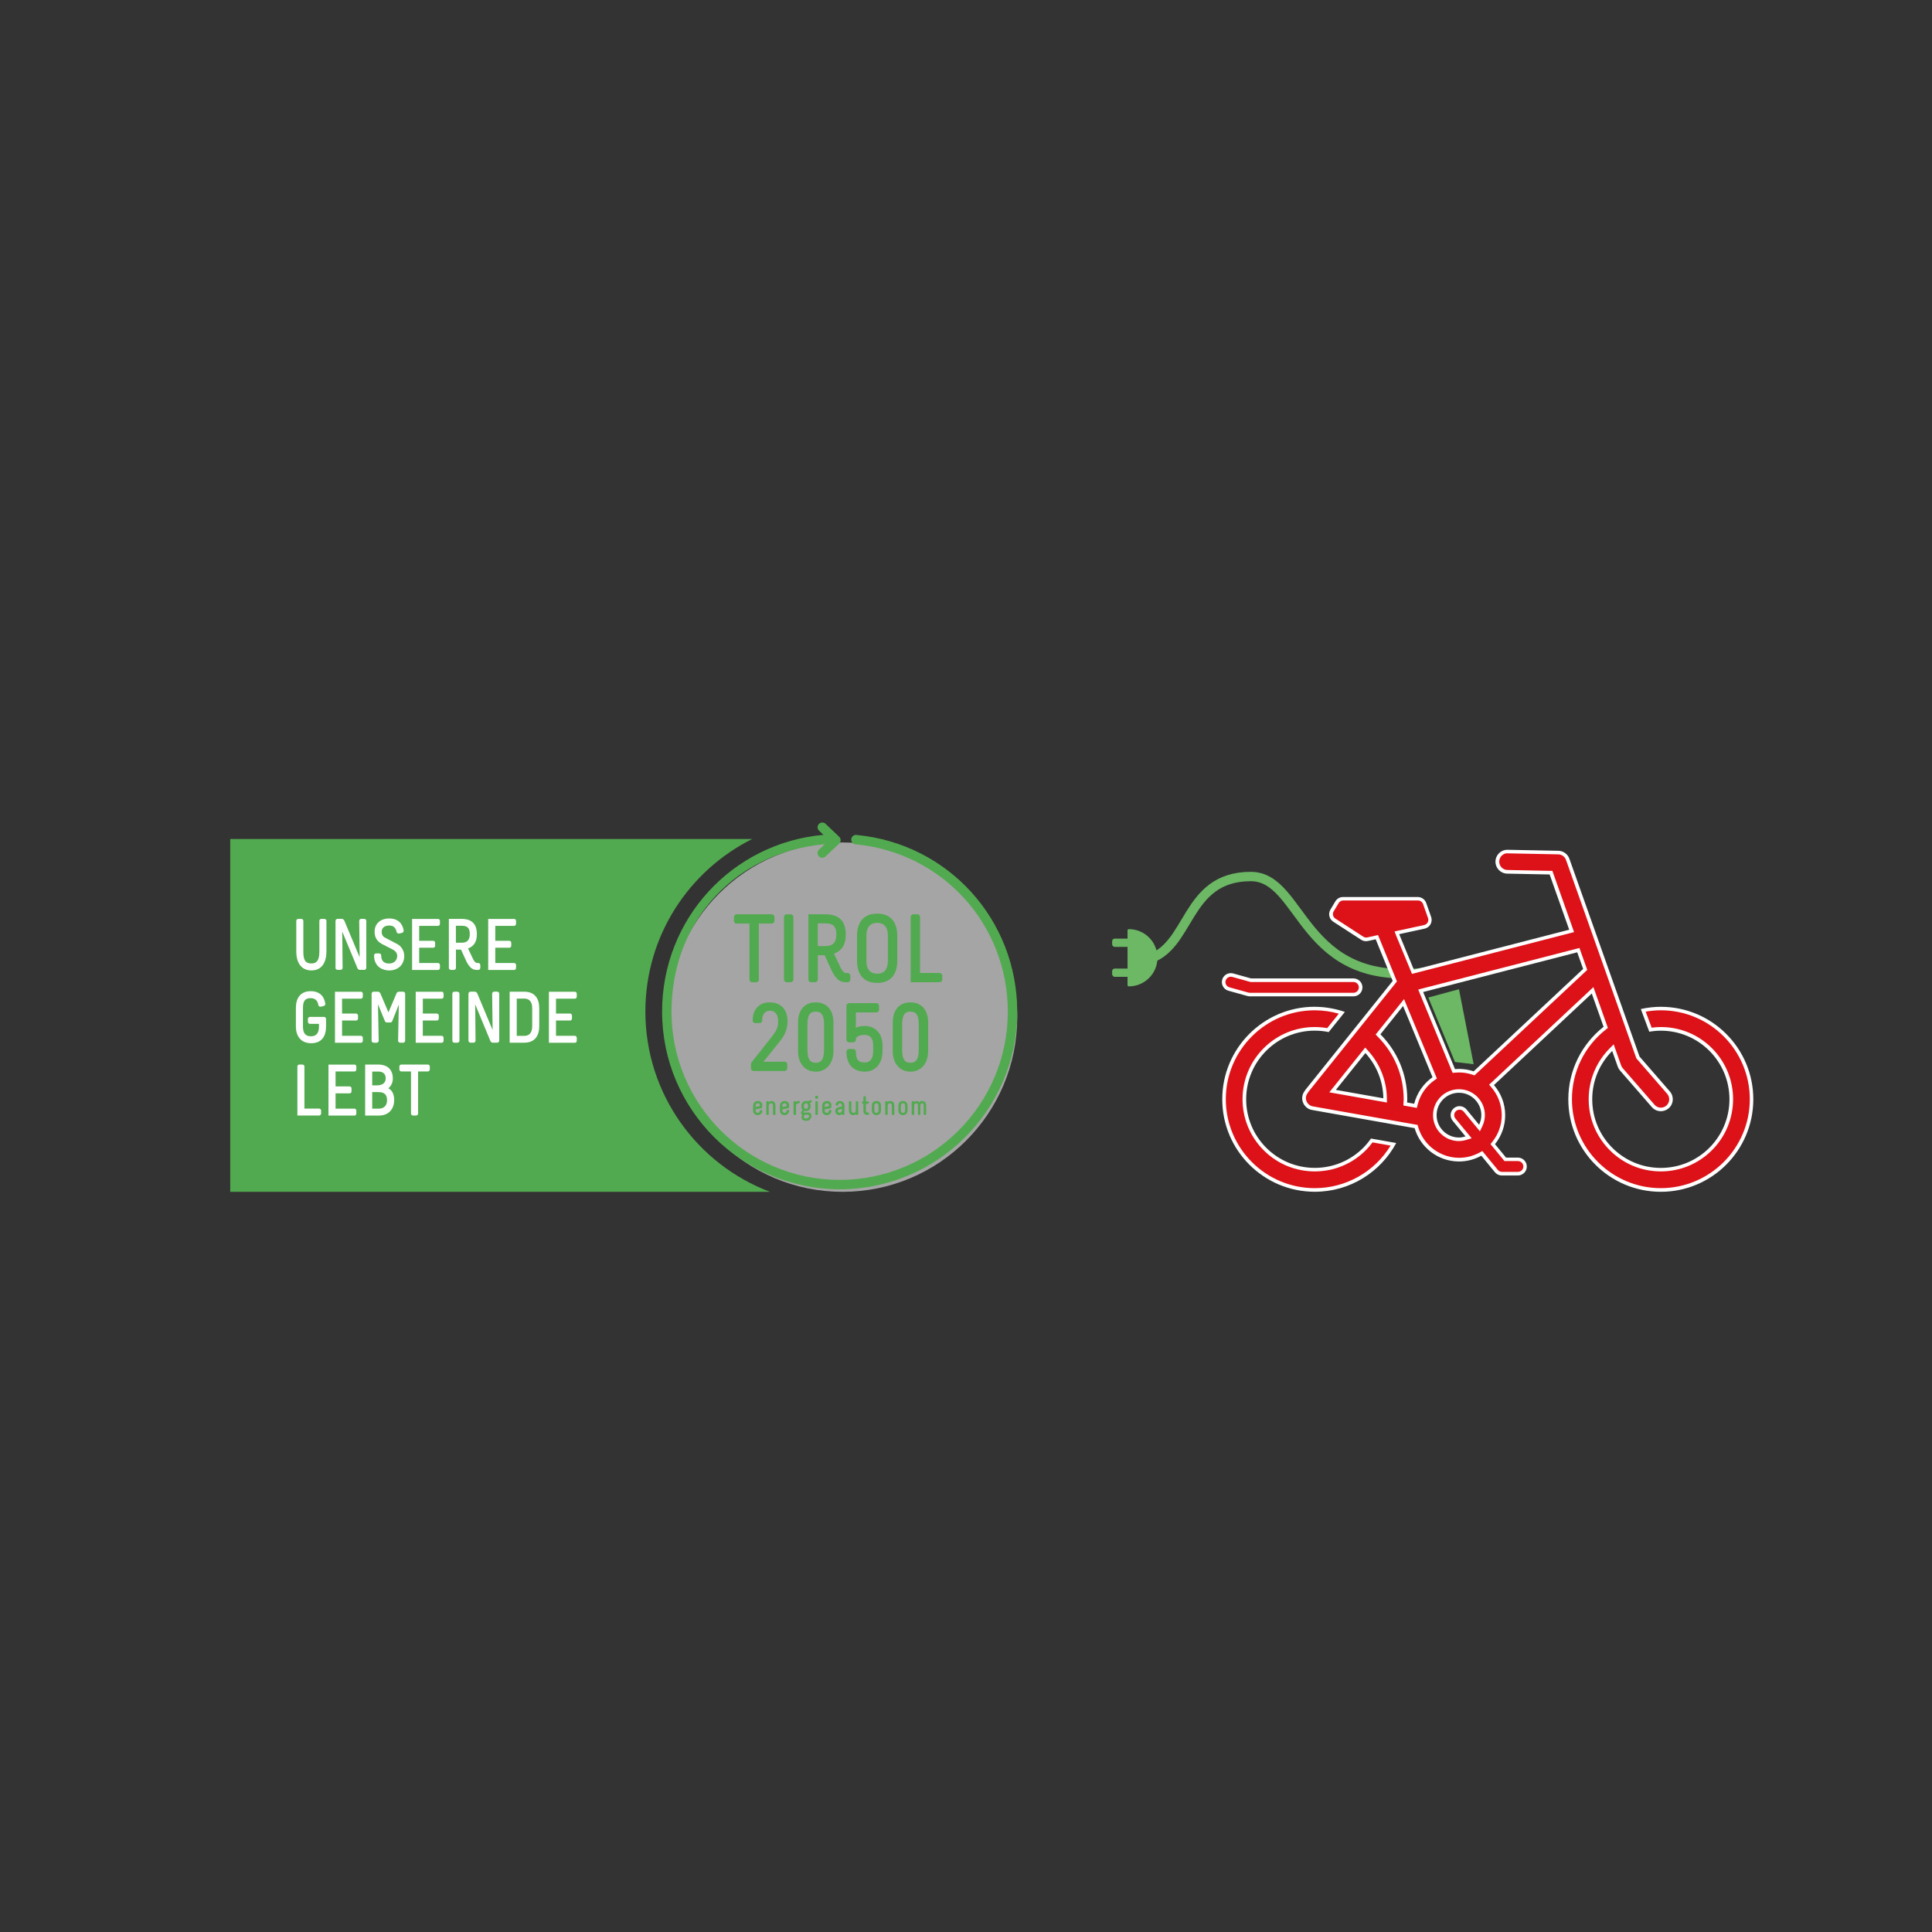 <?xml version="1.0" encoding="UTF-8"?>
<svg id="Ebene_1" data-name="Ebene 1" xmlns="http://www.w3.org/2000/svg" xmlns:xlink="http://www.w3.org/1999/xlink" viewBox="0 0 595.28 595.28">
  <rect x="0" y="0" width="595.28" height="595.28" fill="#333333" stroke="none"/>
  <defs>
    <style>
      .cls-1 {
        opacity: .56;
      }

      .cls-2 {
        clip-path: url(#clippath-2);
      }

      .cls-3 {
        opacity: .6;
      }

      .cls-4, .cls-5, .cls-6, .cls-7, .cls-8 {
        stroke-width: 0px;
      }

      .cls-4, .cls-9, .cls-10 {
        fill: none;
      }

      .cls-5 {
        fill: #dc1218;
      }

      .cls-11 {
        clip-path: url(#clippath-1);
      }

      .cls-6 {
        fill: #6cb865;
      }

      .cls-7 {
        fill: #fff;
      }

      .cls-9 {
        stroke: #fff;
        stroke-width: 1.77px;
      }

      .cls-9, .cls-10 {
        stroke-miterlimit: 10;
      }

      .cls-12 {
        clip-path: url(#clippath);
      }

      .cls-13 {
        clip-path: url(#clippath-3);
      }

      .cls-10 {
        stroke: #6cb865;
        stroke-width: 2.89px;
      }

      .cls-8 {
        fill: #52aa50;
      }
    </style>
    <clipPath id="clippath">
      <rect class="cls-4" x="204.37" y="258.16" width="110.46" height="110.46"/>
    </clipPath>
    <clipPath id="clippath-1">
      <path class="cls-4" d="M-590.14,463.25c-10.36,5.7-30.89,19.3-47.78,22.77h-.58v6.99h370.5v-6.99c-6.82,0-13.58-1.27-19.91-3.81-13.71-5.53-27.68-14.58-35.64-18.96-51.08-28.11-67.51-64.23-133.3-64.41-65.78.18-82.22,36.3-133.3,64.41"/>
    </clipPath>
    <clipPath id="clippath-2">
      <rect class="cls-4" x="-1509.38" y="-301.57" width="2112.25" height="1494.99"/>
    </clipPath>
    <clipPath id="clippath-3">
      <rect class="cls-4" x="-1506.87" y="-299.07" width="2107.24" height="1489.99"/>
    </clipPath>
  </defs>
  <g>
    <g>
      <g>
        <g class="cls-1">
          <g class="cls-12">
            <path class="cls-7" d="M259.6,367.22c29.73,0,53.83-24.1,53.83-53.83s-24.1-53.82-53.83-53.82-53.83,24.1-53.83,53.82,24.1,53.83,53.83,53.83"/>
          </g>
        </g>
        <path class="cls-8" d="M231.78,258.51H70.94v108.71h166.28c-22.42-8.49-38.37-30.15-38.37-55.55,0-23.29,13.41-43.43,32.92-53.16"/>
        <path class="cls-8" d="M254.34,291.49h-2.36v-6.97h2.36c2.03,0,3.35.63,3.35,3.35,0,2.42-.96,3.62-3.35,3.62M262,301.75v-1.05s0-.9-.87-.9h-.45c-.54,0-1.02-.48-1.56-1.41l-2.15-4.54c2.36-.96,3.62-2.6,3.62-5.92,0-3.83-1.79-6.22-6.25-6.22h-5.26v20.06c0,.87.87.87.87.87h1.2s.84,0,.84-.87v-7.44h2.09l2.33,5.08c1.32,2.3,2.3,3.23,4.1,3.23h.63c.87,0,.87-.9.87-.9M245.27,343.28v-2.62c0-.34.13-.71.89-.71.14,0,.25-.11.25-.24v-.24c0-.13-.1-.23-.25-.23-.5,0-.63.09-.89.35v-.05c0-.14-.1-.24-.23-.24h-.31c-.13,0-.23.1-.23.25v3.73c0,.14.1.25.23.25h.31c.13,0,.23-.1.23-.25M248.79,315.64c0-2.96.84-3.94,2.54-3.94s2.57.99,2.57,3.94v7.8c0,2.96-.87,4.01-2.57,4.01s-2.54-1.05-2.54-4.01v-7.8ZM245.89,315.1v8.82c0,3.65,2.09,6.28,5.44,6.28s5.47-2.63,5.47-6.28v-8.82c0-3.65-1.8-6.25-5.47-6.25s-5.44,2.6-5.44,6.25M247.68,344.21c0-.28.09-.52.25-.74l.93-.03c.25,0,.4.13.41.4.02.52-.41.81-.87.81-.41,0-.72-.15-.72-.43M247.69,340.79c0-.39.16-.84.64-.84.52,0,.65.4.65.84v.22c0,.36-.32.64-.68.64-.42,0-.62-.35-.62-.64v-.22ZM247.22,343.43s-.25.41-.25.94c0,.57.57.97,1.51.97,1.27,0,1.52-1.13,1.52-1.55,0-.64-.35-1.05-.94-1.03l-1.31.04c-.19,0-.27-.05-.16-.19l.27-.34c.09.04.28.09.46.09.84,0,1.44-.6,1.44-1.34v-.23c0-.34,0-.62-.27-.88.2-.04.38-.16.5-.3l.08-.09c.1-.1.09-.24,0-.34l-.18-.16c-.1-.08-.25-.09-.34,0l-.12.11c-.08.07-.16.11-.45.11h-.66c-.9,0-1.38.64-1.38,1.54v.18c0,.27,0,.64.37,1.01l-.29.37c-.16.2-.25.47-.23.66.03.2.19.41.45.43M251.18,338.3c0,.14.1.24.23.24h.39c.13,0,.23-.1.23-.24v-.44c0-.14-.1-.25-.23-.25h-.39c-.13,0-.23.1-.23.25v.44ZM251.22,339.55v3.73c0,.14.1.25.23.25h.3c.13,0,.24-.1.24-.25v-3.73c0-.14-.1-.25-.23-.25h-.31c-.13,0-.23.1-.23.25M254.11,341.07v-.42c0-.38.18-.7.67-.7.37,0,.63.17.63.51v.36l-1.3.25ZM254.11,342.21v-.41l1.66-.31c.29-.05.4-.25.4-.46v-.57c0-.75-.59-1.21-1.36-1.21-.95,0-1.48.63-1.48,1.48v1.49c0,.79.58,1.37,1.42,1.37.88,0,1.42-.6,1.42-1.34,0-.19-.1-.26-.26-.26h-.26s-.25,0-.25.25c0,.32-.16.64-.65.64-.4,0-.64-.3-.65-.66M259.42,341.65v.42c0,.39-.3.8-.74.8-.32,0-.54-.27-.54-.54,0-.15.06-.4.4-.47l.89-.21ZM259.42,340.55v.35l-1.01.24c-.79.19-1.05.56-1.05,1.22s.56,1.22,1.22,1.22c.33,0,.69-.15.85-.38v.08c0,.14.1.25.23.25h.3c.13,0,.23-.1.23-.25v-2.54c0-1.01-.65-1.49-1.38-1.49-.77,0-1.33.45-1.33,1.15,0,.15.1.25.23.25h.31c.13,0,.23-.09.23-.25,0-.24.18-.44.57-.44.35,0,.61.25.61.6M269.03,322.13v1.7c0,2.66-1.14,3.53-2.6,3.53-1.73,0-2.72-.66-2.72-3.29,0-.87-.84-.87-.84-.87h-1.23s-.84,0-.84.87c0,3.89,2.15,6.13,5.62,6.13s5.5-2.66,5.5-6.37v-1.76c0-3.17-1.82-5.95-5.5-5.95-.75,0-1.85.09-2.72.54v-4.72h6.31c.84,0,.84-.87.84-.87v-1.14s0-.84-.84-.84h-8.37s-.84,0-.84.87v10.34c0,.87.84.87.84.87h1.23s.84,0,.84-.87c0-1.05,1.34-1.43,2.72-1.43,1.67,0,2.6,1.02,2.6,3.26M263.68,339.55v2.61c0,.47-.29.72-.7.72-.33,0-.65-.2-.65-.72v-2.61c0-.14-.1-.25-.23-.25h-.31c-.13,0-.23.1-.23.25v2.55c0,.92.55,1.49,1.34,1.49.28,0,.62-.13.79-.38v.08c0,.14.1.25.23.25h.29c.13,0,.23-.1.23-.25v-3.73c0-.14-.1-.25-.23-.25h-.31c-.13,0-.23.1-.23.25M266.8,342.17v-2.09h.65c.24,0,.24-.24.24-.24v-.23s0-.24-.24-.24h-.65v-1.36c0-.24-.24-.24-.24-.24h-.29s-.24,0-.24.24v1.36h-.19c-.24,0-.24.24-.24.24v.23s0,.24.24.24h.19v2.09c0,1,.47,1.35,1.35,1.35h.14c.24,0,.24-.25.24-.25v-.24s0-.23-.24-.23h-.14c-.34,0-.58-.15-.58-.64M270.04,339.95c.52,0,.65.39.65.85v1.27c0,.41-.12.8-.66.8s-.64-.4-.64-.8v-1.27c0-.46.13-.85.65-.85M270.04,339.24c-.84,0-1.42.45-1.42,1.56v1.27c0,.96.57,1.51,1.41,1.51h.02c.85,0,1.41-.55,1.41-1.51v-1.27c0-1.11-.57-1.56-1.42-1.56M273.51,343.28v-2.62c0-.34.18-.71.68-.71.46,0,.6.3.6.71v2.62c0,.14.1.25.23.25h.31c.13,0,.23-.1.23-.25v-2.56c0-.98-.46-1.48-1.26-1.48-.42,0-.71.24-.79.35v-.05c0-.14-.1-.24-.23-.24h-.31c-.13,0-.23.1-.23.24v3.73c0,.14.1.25.23.25h.31c.13,0,.23-.1.23-.25M277.97,315.64c0-2.96.84-3.94,2.54-3.94s2.57.99,2.57,3.94v7.8c0,2.96-.87,4.01-2.57,4.01s-2.54-1.05-2.54-4.01v-7.8ZM280.51,330.2c3.35,0,5.47-2.63,5.47-6.28v-8.82c0-3.65-1.79-6.25-5.47-6.25s-5.44,2.6-5.44,6.25v8.82c0,3.65,2.09,6.28,5.44,6.28M278.22,339.95c.52,0,.65.39.65.85v1.27c0,.41-.12.8-.66.8s-.64-.4-.64-.8v-1.27c0-.46.13-.85.65-.85M278.22,339.24c-.84,0-1.42.45-1.42,1.56v1.27c0,.96.57,1.51,1.41,1.51h.02c.84,0,1.41-.55,1.41-1.51v-1.27c0-1.11-.57-1.56-1.42-1.56M281.68,343.28v-2.56c0-.34.17-.77.66-.77.36,0,.48.29.48.52v2.8c0,.25.24.25.24.25h.29s.24,0,.24-.25v-2.8c0-.28.29-.52.52-.52.42,0,.49.35.49.77v2.56c0,.25.24.25.24.25h.29s.24,0,.24-.25v-2.56c0-1.18-.59-1.48-1.26-1.48-.27,0-.69.07-.91.41-.21-.31-.51-.41-.74-.41-.17,0-.57.03-.78.36v-.06c0-.14-.1-.25-.23-.25h-.31c-.13,0-.23.1-.23.25v3.73c0,.25.24.25.24.25h.29s.24,0,.24-.25M280.59,302.64h8.85c.9,0,.9-.87.9-.87v-1.14s0-.84-.9-.84h-5.95v-17.22c0-.87-.87-.87-.87-.87h-1.19s-.84,0-.84.87v20.06ZM270.28,300.01c-2.03,0-3.32-1.2-3.32-3.95v-7.74c0-2.75,1.29-3.98,3.32-3.98s3.29,1.23,3.29,3.98v7.74c0,2.75-1.26,3.95-3.29,3.95M270.28,302.85c4.45,0,6.19-2.99,6.19-6.79v-7.74c0-3.8-1.73-6.82-6.19-6.82s-6.22,3.02-6.22,6.82v7.74c0,3.8,1.76,6.79,6.22,6.79M313.42,311.74c0-28.41-21.3-51.83-49.55-54.48-.81-.08-1.51.51-1.58,1.31-.07.8.51,1.51,1.31,1.58,26.75,2.5,46.92,24.68,46.92,51.58,0,28.57-23.24,51.81-51.81,51.81s-51.81-23.24-51.81-51.81,20.51-49.28,47.2-51.61l-1.75,1.65c-.58.55-.61,1.47-.06,2.06.29.3.67.46,1.06.46.36,0,.72-.13,1-.4l4.2-3.95c.29-.27.46-.66.46-1.06,0-.4-.16-.78-.45-1.06l-4.19-3.98c-.58-.55-1.5-.53-2.06.05-.55.58-.53,1.5.05,2.05l1.36,1.29c-28.12,2.52-49.72,25.88-49.72,54.49,0,30.17,24.55,54.72,54.72,54.72s54.72-24.55,54.72-54.72M233.81,301.78v-17.22h3.95c.87,0,.87-.87.87-.87v-1.14s0-.84-.87-.84h-10.76c-.87,0-.87.87-.87.87v1.14s0,.84.87.84h3.92v17.22c0,.87.87.87.87.87h1.19s.84,0,.84-.87M237.14,308.85c-3.11,0-5.23,2.03-5.23,5.53,0,.87.84.87.84.87h1.17s.93,0,.93-.87c0-1.82.84-2.96,2.39-2.96,1.41,0,2.51.99,2.51,3.17,0,1.82-.24,2.66-2.09,5.02l-6.13,7.74c-.15.3-.15.39-.15.63v1.23s.09.78.87.78h9.45c.78,0,.87-.78.87-.78v-1.23s0-.84-.87-.84h-6.46l5.14-6.4c1.88-2.36,2.27-4.33,2.27-6.16,0-2.84-1.49-5.74-5.5-5.74M232.81,341.07v-.42c0-.38.18-.7.67-.7.37,0,.63.17.63.51v.36l-1.3.25ZM232.81,342.21v-.41l1.66-.31c.3-.05.41-.25.41-.46v-.57c0-.75-.59-1.21-1.36-1.21-.95,0-1.48.63-1.48,1.48v1.49c0,.79.58,1.37,1.42,1.37s1.42-.6,1.42-1.34c0-.19-.1-.26-.26-.26h-.26s-.25,0-.25.25c0,.32-.16.64-.65.64-.4,0-.64-.3-.65-.66M236.88,343.28v-2.62c0-.34.18-.71.68-.71.46,0,.6.3.6.71v2.62c0,.14.1.25.23.25h.31c.13,0,.23-.1.23-.25v-2.56c0-.98-.46-1.48-1.26-1.48-.41,0-.71.24-.79.35v-.05c0-.14-.1-.24-.23-.24h-.31c-.13,0-.23.1-.23.24v3.73c0,.14.1.25.23.25h.31c.13,0,.23-.1.23-.25M241.07,341.07v-.42c0-.38.18-.7.67-.7.37,0,.63.17.63.51v.36l-1.3.25ZM241.07,342.21v-.41l1.66-.31c.3-.05.41-.25.41-.46v-.57c0-.75-.59-1.21-1.36-1.21-.95,0-1.48.63-1.48,1.48v1.49c0,.79.58,1.37,1.42,1.37s1.42-.6,1.42-1.34c0-.19-.1-.26-.26-.26h-.26s-.25,0-.25.25c0,.32-.16.64-.65.64-.4,0-.64-.3-.65-.66M241.55,282.58v19.19c0,.87.87.87.87.87h1.17s.87,0,.87-.87v-19.19c0-.87-.9-.87-.9-.87h-1.17s-.84,0-.84.87"/>
      </g>
      <g>
        <path class="cls-7" d="M92.81,283.13s.65,0,.65.65v9.49c0,2.76.79,3.59,2.49,3.59,1.53,0,2.45-.83,2.45-3.59v-9.49c0-.65.63-.65.63-.65h.9s.65,0,.65.65v9.38c0,3.12-1.28,5.84-4.62,5.84s-4.67-2.65-4.67-5.84v-9.38c0-.65.63-.65.63-.65h.9Z"/>
        <path class="cls-7" d="M105.37,283.13s.45,0,.7.49l4.74,11.31-.13-11.16s0-.65.65-.65h.88s.65,0,.65.65v14.41s0,.65-.65.65h-1.35s-.49,0-.7-.47l-4.71-11.34.11,11.16s0,.65-.65.65h-.88s-.65,0-.65-.65v-14.41s0-.65.65-.65h1.35Z"/>
        <path class="cls-7" d="M124.36,286.65c.04.27-.02.63-.45.76l-.79.2c-.43.11-.81-.02-.92-.49-.34-1.41-1.01-1.95-2.33-1.95-1.71,0-2.27,1.03-2.27,1.89,0,.74.22,1.41.94,1.8l3.86,2.02c1.37.72,2.15,2.18,2.15,3.66,0,2.54-1.71,4.47-4.69,4.47-1.84,0-4.6-1.05-4.6-4.6,0-.65.65-.65.65-.65h.9s.63,0,.63.65c0,2.02,1.32,2.47,2.43,2.47,1.82,0,2.51-1.28,2.51-2.33,0-.72-.31-1.44-1.41-2l-3.23-1.66c-2.07-1.06-2.31-2.72-2.31-3.88,0-2.58,2.04-4.02,4.45-4.02,2.72,0,4.17,1.57,4.49,3.68Z"/>
        <path class="cls-7" d="M134.9,283.13c.65,0,.65.63.65.63v.88s0,.63-.63.63h-5.77v4.6h4.27c.65,0,.65.63.65.63v.88s0,.63-.63.63h-4.29v4.71h5.75c.65,0,.65.63.65.63v.88s0,.63-.63.63h-7.95v-15.71h7.92Z"/>
        <path class="cls-7" d="M142.24,283.13c3.34,0,4.69,1.8,4.69,4.67,0,2.49-.94,3.73-2.72,4.44l1.62,3.41c.4.7.76,1.06,1.17,1.06h.34c.65,0,.65.67.65.67v.79s0,.67-.65.67h-.47c-1.35,0-2.09-.7-3.07-2.42l-1.75-3.82h-1.57v5.59c0,.65-.63.65-.63.65h-.9s-.65,0-.65-.65v-15.06h3.95ZM140.47,290.47h1.77c1.8,0,2.51-.9,2.51-2.72,0-2.04-.99-2.51-2.51-2.51h-1.77v5.23Z"/>
        <path class="cls-7" d="M158.35,283.13c.65,0,.65.63.65.63v.88s0,.63-.63.63h-5.77v4.6h4.27c.65,0,.65.63.65.63v.88s0,.63-.63.63h-4.29v4.71h5.75c.65,0,.65.63.65.63v.88s0,.63-.63.63h-7.95v-15.71h7.92Z"/>
      </g>
      <g>
        <path class="cls-7" d="M100.22,309.18c.04.27-.02.65-.45.76l-.85.22c-.43.11-.76-.13-.83-.49-.2-1.3-.94-2.13-2.38-2.13-1.68,0-2.36.88-2.36,2.96v5.81c0,2.09.79,2.99,2.51,2.99,1.53,0,2.42-.92,2.42-2.99v-.85h-2.76c-.65,0-.65-.65-.65-.65v-.83s0-.65.65-.65h4.29s.65,0,.65.65v2.33c0,2.85-1.26,5.12-4.6,5.12-3.1,0-4.69-2.16-4.69-5.12v-5.81c0-2.96,1.44-5.1,4.53-5.1,2.92,0,4.2,1.71,4.51,3.77Z"/>
        <path class="cls-7" d="M111.14,305.56c.65,0,.65.63.65.63v.88s0,.63-.63.63h-5.77v4.6h4.27c.65,0,.65.63.65.63v.88s0,.63-.63.63h-4.29v4.71h5.75c.65,0,.65.63.65.63v.88s0,.63-.63.63h-7.95v-15.71h7.92Z"/>
        <path class="cls-7" d="M116.48,305.56s.45,0,.7.49l2.51,5.88,2.49-5.88c.22-.49.7-.49.7-.49h1.28s.67,0,.67.65v14.41s0,.65-.67.65h-.83s-.67,0-.67-.65l.22-11.09-2,5.03c-.18.43-.38.47-.63.47h-1.01c-.27,0-.49-.04-.67-.47l-2.11-5.14.22,11.2s0,.65-.65.65h-.88s-.65,0-.65-.65v-14.41s0-.65.65-.65h1.32Z"/>
        <path class="cls-7" d="M136.03,305.56c.65,0,.65.63.65.63v.88s0,.63-.63.63h-5.77v4.6h4.26c.65,0,.65.63.65.63v.88s0,.63-.63.63h-4.29v4.71h5.75c.65,0,.65.63.65.63v.88s0,.63-.63.63h-7.95v-15.71h7.92Z"/>
        <path class="cls-7" d="M140.89,305.56s.67,0,.67.65v14.41c0,.65-.65.65-.65.65h-.88s-.65,0-.65-.65v-14.41c0-.65.63-.65.63-.65h.88Z"/>
        <path class="cls-7" d="M146.34,305.56s.45,0,.7.49l4.74,11.31-.14-11.16s0-.65.65-.65h.88s.65,0,.65.65v14.41s0,.65-.65.65h-1.35s-.49,0-.7-.47l-4.71-11.34.11,11.16s0,.65-.65.65h-.88s-.65,0-.65-.65v-14.41s0-.65.65-.65h1.35Z"/>
        <path class="cls-7" d="M161.53,305.56c3.34,0,4.62,2.24,4.62,5.07v5.57c0,2.83-1.28,5.07-4.62,5.07h-4.49v-15.71h4.49ZM159.22,319.17h2.31c1.53,0,2.45-.92,2.45-2.96v-5.57c0-2.04-.92-2.96-2.45-2.96h-2.31v11.49Z"/>
        <path class="cls-7" d="M177.06,305.56c.65,0,.65.63.65.63v.88s0,.63-.63.63h-5.77v4.6h4.27c.65,0,.65.63.65.63v.88s0,.63-.63.63h-4.29v4.71h5.75c.65,0,.65.63.65.63v.88s0,.63-.63.63h-7.95v-15.71h7.92Z"/>
      </g>
      <g>
        <path class="cls-7" d="M93.15,328s.65,0,.65.65v12.93h4.47c.67,0,.67.63.67.63v.85s0,.65-.67.65h-6.64v-15.06c0-.65.63-.65.63-.65h.9Z"/>
        <path class="cls-7" d="M109.14,328c.65,0,.65.63.65.63v.88s0,.63-.63.63h-5.77v4.6h4.27c.65,0,.65.63.65.63v.88s0,.63-.63.63h-4.29v4.71h5.75c.65,0,.65.63.65.63v.88s0,.63-.63.63h-7.95v-15.71h7.92Z"/>
        <path class="cls-7" d="M116.48,328c3.16,0,4.56,1.82,4.56,4.29,0,1.46-.67,2.47-1.39,3.01,1.32.72,1.8,2.06,1.8,3.66,0,2.4-1.37,4.76-4.74,4.76h-4.2v-15.71h3.97ZM114.68,334.42h1.44c1.71,0,2.72-.76,2.72-2.13s-.74-2.13-2.36-2.13h-1.8v4.26ZM114.68,341.6h2.02c1.53,0,2.56-.92,2.56-2.6,0-2.07-1.21-2.51-2.74-2.51h-1.84v5.12Z"/>
        <path class="cls-7" d="M131.78,328c.65,0,.65.63.65.63v.85s0,.65-.65.65h-2.96v12.93c0,.65-.63.65-.63.65h-.9s-.65,0-.65-.65v-12.93h-2.94c-.65,0-.65-.63-.65-.63v-.85s0-.65.65-.65h8.08Z"/>
      </g>
    </g>
    <polygon class="cls-6" points="440.09 307.35 449.53 304.79 454.05 327.9 448.3 327.21 440.09 307.35"/>
    <path class="cls-10" d="M439.93,299.48c-39.3,5.22-38.19-29.41-54.54-29.41-20.68,0-18.27,22.24-32.22,25.65"/>
    <path class="cls-6" d="M347.81,286.28h0c4.87,0,8.82,3.95,8.82,8.82h0c0,4.87-3.95,8.82-8.82,8.82h0c-.22,0-.4-.18-.4-.4v-16.85c0-.22.18-.4.4-.4Z"/>
    <rect class="cls-6" x="342.67" y="289.21" width="7.29" height="2.54" rx=".78" ry=".78"/>
    <rect class="cls-6" x="342.67" y="298.43" width="7.29" height="2.54" rx=".78" ry=".78"/>
    <g>
      <g>
        <path class="cls-5" d="M511.73,366.64c-15.41,0-27.95-12.54-27.95-27.95,0-8.58,3.88-16.56,10.66-21.91l.31-.24-4.05-11.42-31.14,29.14.34.4c2.15,2.49,3.33,5.66,3.33,8.93,0,3.15-1.05,6.11-3.02,8.57l-.28.35,3.85,4.68h3.9c1.22,0,2.21.99,2.21,2.21s-.99,2.21-2.21,2.21h-4.94c-.66,0-1.29-.29-1.71-.81l-4.47-5.45-.4.22c-2.02,1.12-4.31,1.71-6.62,1.71-6.05,0-11.45-4.06-13.14-9.87l-.1-.33-31.94-5.66c-1.7-.3-2.84-1.93-2.54-3.63.08-.46.27-.9.57-1.3l.08-.13c.06-.09.11-.19.18-.27l27.09-33.79-5.52-13.56-2.84.63c-.15.03-.31.05-.47.05-.42,0-.84-.12-1.2-.36l-8.61-5.57c-1-.65-1.31-1.96-.69-2.99l1.52-2.53c.4-.66,1.12-1.07,1.89-1.07h23.03c.93,0,1.77.59,2.08,1.47l1.52,4.3c.21.6.15,1.26-.15,1.81s-.84.95-1.46,1.08l-8.5,1.85.27.62,4.71,11.4,48.89-12.61-6.36-17.94-13.46-.26c-.84-.02-1.62-.36-2.2-.96-.58-.6-.89-1.39-.87-2.23.03-1.69,1.43-3.07,3.12-3.07l15.69.31c1.3.02,2.46.86,2.89,2.08l21.65,61.04,9.42,10.83c.55.63.82,1.44.76,2.27-.06.83-.44,1.59-1.07,2.14-.57.5-1.3.77-2.05.77-.91,0-1.77-.39-2.36-1.08l-9.81-11.28c-.26-.3-.46-.63-.59-1.01l-2.01-5.67-.62.62c-4.07,4.1-6.31,9.53-6.31,15.29,0,5.79,2.26,11.23,6.35,15.33,4.1,4.1,9.55,6.35,15.34,6.36,5.79,0,11.24-2.26,15.34-6.35,4.1-4.1,6.35-9.55,6.36-15.34,0-5.79-2.26-11.24-6.36-15.34-4.1-4.1-9.55-6.35-15.34-6.35-1.01,0-2.06.08-3.2.26l-2.23-5.97c1.82-.36,3.64-.55,5.43-.55,15.41,0,27.95,12.54,27.95,27.95,0,15.41-12.54,27.94-27.95,27.95h0ZM449.53,336.15c-1.98,0-3.85.78-5.26,2.18-1.4,1.41-2.18,3.28-2.18,5.26,0,1.99.78,3.85,2.18,5.26,1.41,1.4,3.28,2.18,5.26,2.18.69,0,1.39-.11,2.19-.36l.78-.24-4.48-5.46c-.37-.46-.55-1.03-.49-1.62.06-.59.34-1.12.8-1.49.4-.33.88-.5,1.4-.5.67,0,1.29.29,1.71.81l4.42,5.39.37-.78c.49-1.02.74-2.1.74-3.19,0-1.98-.78-3.85-2.18-5.26-1.41-1.41-3.28-2.18-5.26-2.18h0ZM424.6,318.72l.34.35c5.23,5.27,8.11,12.24,8.11,19.63,0,.19-.01.38-.03.56,0,.14-.02.28-.02.42l-.02.48,3.16.56.13-.49c.81-3.18,2.73-5.97,5.42-7.85l.36-.25-9.59-23.21-7.87,9.81ZM410.59,336.19l16.19,2.87v-.66c-.08-5.3-2.1-10.38-5.68-14.3l-.43-.47-10.08,12.57ZM449.53,329.89c1.46,0,2.93.24,4.35.72l.31.1,34.23-32.03-2.1-5.93-48.58,12.53,10.21,24.71.4-.03c.39-.03.78-.06,1.18-.06h0Z"/>
        <path class="cls-7" d="M464.45,262.93h.05s15.63.31,15.63.31c1.07.02,2.02.71,2.38,1.72l21.61,60.94.07.2.14.16,9.35,10.76c.45.52.67,1.18.63,1.87-.05.69-.36,1.31-.88,1.77-.47.41-1.07.63-1.69.63-.75,0-1.46-.32-1.95-.89l-9.81-11.29c-.21-.24-.37-.52-.48-.83l-1.72-4.85-.58-1.65-1.23,1.24c-4.17,4.2-6.47,9.77-6.47,15.68,0,5.93,2.32,11.52,6.52,15.72,4.21,4.2,9.79,6.51,15.72,6.51,5.94,0,11.52-2.32,15.73-6.52,4.2-4.2,6.51-9.79,6.52-15.72,0-5.94-2.32-11.52-6.52-15.73-4.2-4.2-9.79-6.51-15.73-6.51-.91,0-1.84.07-2.84.2l-1.84-4.94c1.57-.28,3.15-.42,4.68-.42,15.11,0,27.4,12.29,27.4,27.4,0,15.1-12.3,27.39-27.4,27.4-15.11,0-27.4-12.29-27.4-27.4,0-8.41,3.81-16.24,10.45-21.48l.62-.49-.26-.74-3.64-10.26-.56-1.58-1.22,1.15-30.14,28.21-.77.72.69.8c2.06,2.39,3.19,5.43,3.2,8.57,0,3.02-1.01,5.87-2.9,8.23l-.56.7.57.69,3.4,4.14.33.4h4.16c.92,0,1.66.74,1.66,1.66s-.74,1.66-1.66,1.66h-4.94c-.5,0-.97-.22-1.28-.61l-4.18-5.09-.58-.71-.8.44c-1.94,1.07-4.13,1.64-6.35,1.64-5.81,0-11-3.9-12.62-9.47l-.19-.66-.67-.12-31.61-5.6c-.68-.12-1.27-.5-1.66-1.06-.4-.56-.55-1.25-.43-1.93.07-.37.23-.73.47-1.07l.03-.04.03-.04.05-.09c.04-.07.08-.15.14-.21l26.89-33.54.4-.5-.24-.6-5.23-12.84-.35-.86-.91.2-2.38.53c-.12.03-.24.04-.35.04-.32,0-.63-.09-.9-.27l-8.6-5.57c-.76-.49-.98-1.48-.52-2.25l1.52-2.53c.3-.5.84-.81,1.42-.81h23.03c.7,0,1.33.45,1.57,1.11l1.52,4.3c.16.45.12.95-.11,1.36-.23.42-.63.71-1.1.81l-7.84,1.7-1.25.27.46,1.2.04.1v.02s4.51,10.88,4.51,10.88l.36.88.92-.24,47.85-12.34,1.16-.3-.4-1.13-6.03-17.02-.25-.72h-.76s-13.09-.27-13.09-.27c-.69-.01-1.33-.29-1.81-.79-.48-.5-.73-1.15-.72-1.84.03-1.39,1.18-2.53,2.57-2.53h0M447.59,330.57l.8-.07c.36-.03.75-.06,1.14-.06,1.4,0,2.81.23,4.17.69l.62.21.48-.45,33.73-31.56.52-.49-.24-.68-1.82-5.12-.34-.95-.97.25-47.48,12.24-1.22.32.48,1.17,9.81,23.75.31.74M436.55,341.34l.25-.99c.77-3.05,2.62-5.73,5.21-7.54l.72-.5-.34-.81-9.07-21.94-.71-1.72-1.16,1.45-6.98,8.71-.61.76.69.7c5.12,5.17,7.95,12,7.95,19.24,0,.18-.01.35-.02.53-.01.14-.02.28-.03.43l-.04.96.94.17,2.19.39,1,.18M427.34,339.71l-.02-1.33c-.08-5.43-2.14-10.64-5.82-14.66l-.86-.95-.8,1-9.1,11.35-1.16,1.44,1.82.32,14.63,2.59,1.31.23M449.53,351.58h0c.74,0,1.51-.13,2.35-.38l1.56-.48-1.04-1.26-3.96-4.82c-.58-.71-.48-1.76.23-2.34.3-.25.66-.38,1.05-.38.5,0,.97.22,1.29.61l3.88,4.72,1.09,1.33.74-1.55c.53-1.1.79-2.25.8-3.43,0-2.13-.83-4.13-2.34-5.65-1.51-1.51-3.52-2.34-5.65-2.34-2.13,0-4.13.83-5.65,2.34-1.51,1.51-2.34,3.52-2.34,5.65,0,2.13.83,4.14,2.34,5.65,1.51,1.51,3.52,2.34,5.65,2.34M464.45,261.83c-2,0-3.63,1.6-3.67,3.6-.04,2.03,1.57,3.71,3.6,3.75l13.09.26,6.03,17.02-47.85,12.34-4.53-10.95s0-.01-.01-.02l7.84-1.7c.77-.17,1.44-.66,1.82-1.35.38-.69.45-1.52.19-2.26l-1.52-4.3c-.39-1.1-1.44-1.84-2.6-1.84h-23.03c-.97,0-1.87.51-2.36,1.34l-1.52,2.53c-.77,1.28-.38,2.93.87,3.74l8.6,5.57c.45.29.97.44,1.5.44.2,0,.39-.02.59-.06l2.39-.53,5.23,12.84-26.89,33.54c-.11.13-.19.28-.27.42-.33.44-.57.95-.67,1.53-.35,2,.98,3.91,2.98,4.26l31.61,5.6c1.72,5.93,7.19,10.26,13.67,10.27,2.5,0,4.84-.65,6.88-1.78l4.18,5.09c.53.64,1.3,1.01,2.13,1.01h4.94c1.52,0,2.76-1.23,2.76-2.76s-1.23-2.76-2.76-2.76h-3.64l-3.4-4.14c1.96-2.44,3.14-5.54,3.14-8.92,0-3.55-1.31-6.79-3.46-9.29l30.14-28.21,3.64,10.26c-6.61,5.21-10.86,13.27-10.87,22.34,0,15.74,12.76,28.49,28.5,28.5,15.74,0,28.49-12.76,28.5-28.5,0-15.74-12.76-28.5-28.5-28.5-2.12,0-4.18.25-6.16.69l2.61,6.99c1.16-.2,2.34-.32,3.56-.32,5.85,0,11.11,2.36,14.95,6.19,3.83,3.84,6.19,9.1,6.19,14.95,0,5.85-2.36,11.11-6.19,14.95-3.84,3.83-9.1,6.19-14.95,6.19-5.85,0-11.11-2.36-14.95-6.19-3.83-3.84-6.19-9.1-6.19-14.95,0-5.83,2.35-11.07,6.15-14.9l1.72,4.85c.16.44.39.83.69,1.18l9.81,11.28c.73.84,1.75,1.26,2.78,1.26.86,0,1.71-.3,2.41-.9,1.53-1.33,1.7-3.65.36-5.19l-9.35-10.76-21.61-60.94c-.51-1.44-1.86-2.42-3.39-2.45l-15.63-.31s-.05,0-.07,0h0ZM448.3,329.41l-9.81-23.75,47.48-12.24,1.82,5.12-33.73,31.56c-1.42-.48-2.94-.75-4.52-.75-.42,0-.82.03-1.23.06h0ZM435.74,340.08l-2.19-.39c.01-.33.05-.66.05-1,0-7.82-3.17-14.87-8.27-20.01l6.98-8.71,9.07,21.94c-2.76,1.93-4.79,4.81-5.64,8.16h0ZM426.23,338.4l-14.63-2.59,9.1-11.35c3.37,3.7,5.45,8.56,5.53,13.94h0ZM449.53,350.48c-1.91,0-3.61-.77-4.87-2.02-1.25-1.26-2.02-2.96-2.02-4.87,0-1.91.77-3.61,2.02-4.87,1.26-1.25,2.96-2.02,4.87-2.02,1.91,0,3.61.77,4.87,2.02,1.25,1.26,2.02,2.96,2.02,4.87,0,1.07-.26,2.06-.69,2.96l-3.88-4.72c-.55-.66-1.34-1.01-2.13-1.01-.62,0-1.24.21-1.75.63-1.18.97-1.35,2.7-.38,3.88l3.96,4.82c-.64.2-1.31.33-2.02.34h0Z"/>
      </g>
      <g>
        <path class="cls-5" d="M405.1,366.64c-15.41,0-27.95-12.54-27.95-27.95,0-15.41,12.54-27.95,27.95-27.95,2.81,0,5.61.44,8.35,1.3l-4.28,5.34c-1.33-.25-2.7-.38-4.07-.38-5.79,0-11.24,2.26-15.34,6.35-4.1,4.1-6.35,9.55-6.35,15.34,0,5.79,2.26,11.23,6.35,15.33,4.1,4.1,9.55,6.35,15.34,6.36,5.79,0,11.24-2.26,15.33-6.35.78-.78,1.53-1.67,2.23-2.64l6.68,1.18c-4.98,8.69-14.21,14.06-24.25,14.06h0Z"/>
        <path class="cls-7" d="M405.1,311.29h0c2.49,0,4.97.35,7.41,1.04l-3.57,4.45c-1.26-.22-2.55-.33-3.85-.33-5.93,0-11.52,2.32-15.73,6.52-4.2,4.21-6.51,9.79-6.51,15.73,0,5.93,2.32,11.52,6.52,15.72,4.21,4.2,9.79,6.51,15.73,6.51,5.93,0,11.52-2.32,15.72-6.52.73-.73,1.43-1.54,2.08-2.42l5.57.99c-4.97,8.12-13.79,13.11-23.38,13.11-15.11,0-27.4-12.29-27.4-27.4,0-15.11,12.29-27.4,27.4-27.4M405.1,310.2c-15.74,0-28.5,12.76-28.5,28.5,0,15.74,12.76,28.49,28.5,28.5,10.86,0,20.3-6.08,25.1-15.02l-7.78-1.38c-.71,1.01-1.5,1.97-2.37,2.85-3.84,3.83-9.1,6.19-14.95,6.19-5.85,0-11.11-2.36-14.95-6.19-3.83-3.84-6.19-9.1-6.19-14.95,0-5.85,2.36-11.11,6.19-14.95,3.84-3.83,9.1-6.19,14.95-6.19,1.47,0,2.91.15,4.29.44l4.98-6.21c-2.91-1-6.02-1.57-9.27-1.58h0Z"/>
      </g>
      <g>
        <path class="cls-5" d="M385.09,306.44c-.21,0-.39-.02-.59-.08l-5.86-1.63c-.57-.16-1.04-.53-1.33-1.04s-.36-1.11-.21-1.68c.27-.95,1.14-1.62,2.13-1.62.2,0,.4.03.59.08l5.57,1.55h31.63c1.22,0,2.21.99,2.21,2.21s-.99,2.21-2.21,2.21h-31.93Z"/>
        <path class="cls-7" d="M379.23,300.94c.15,0,.3.02.45.06l5.5,1.53.14.04h31.7c.92,0,1.66.74,1.66,1.66s-.74,1.66-1.66,1.66h-31.93c-.16,0-.29-.02-.44-.06l-5.86-1.63c-.43-.12-.78-.4-1-.78-.22-.39-.27-.83-.15-1.26.2-.72.86-1.22,1.6-1.22M379.23,299.84c-1.21,0-2.32.8-2.65,2.02-.41,1.47.45,2.99,1.92,3.4l5.86,1.63c.25.07.48.1.74.1h31.93c1.52,0,2.76-1.23,2.76-2.76s-1.23-2.76-2.76-2.76h-31.55l-5.5-1.53c-.25-.07-.5-.1-.74-.1h0Z"/>
      </g>
    </g>
  </g>
  <g class="cls-11">
    <g class="cls-3">
      <g class="cls-2">
        <g class="cls-13">
          <line class="cls-9" x1="-1087.68" y1="1191.4" x2="5.39" y2="-298.2"/>
          <line class="cls-9" x1="-1074" y1="1191.4" x2="19.08" y2="-298.2"/>
          <line class="cls-9" x1="-1060.31" y1="1191.4" x2="32.77" y2="-298.2"/>
          <line class="cls-9" x1="-1046.62" y1="1191.4" x2="46.46" y2="-298.2"/>
          <line class="cls-9" x1="-1032.93" y1="1191.4" x2="60.14" y2="-298.2"/>
          <line class="cls-9" x1="-1019.24" y1="1191.4" x2="73.83" y2="-298.2"/>
          <line class="cls-9" x1="-1005.56" y1="1191.4" x2="87.52" y2="-298.2"/>
          <line class="cls-9" x1="-991.87" y1="1191.4" x2="101.21" y2="-298.2"/>
          <line class="cls-9" x1="-978.18" y1="1191.4" x2="114.89" y2="-298.2"/>
          <line class="cls-9" x1="-964.49" y1="1191.4" x2="128.58" y2="-298.2"/>
          <line class="cls-9" x1="-950.81" y1="1191.4" x2="142.27" y2="-298.2"/>
          <line class="cls-9" x1="-937.12" y1="1191.4" x2="155.96" y2="-298.2"/>
          <line class="cls-9" x1="-923.43" y1="1191.4" x2="169.65" y2="-298.2"/>
          <line class="cls-9" x1="-909.74" y1="1191.4" x2="183.33" y2="-298.2"/>
          <line class="cls-9" x1="-896.05" y1="1191.4" x2="197.02" y2="-298.2"/>
          <line class="cls-9" x1="-882.37" y1="1191.4" x2="210.71" y2="-298.2"/>
          <line class="cls-9" x1="-868.68" y1="1191.4" x2="224.4" y2="-298.2"/>
          <line class="cls-9" x1="-854.99" y1="1191.4" x2="238.08" y2="-298.2"/>
          <line class="cls-9" x1="-841.3" y1="1191.4" x2="251.77" y2="-298.2"/>
          <line class="cls-9" x1="-827.62" y1="1191.4" x2="265.46" y2="-298.2"/>
          <line class="cls-9" x1="-813.93" y1="1191.4" x2="279.15" y2="-298.2"/>
          <line class="cls-9" x1="-800.24" y1="1191.4" x2="292.84" y2="-298.2"/>
          <line class="cls-9" x1="-786.55" y1="1191.4" x2="306.52" y2="-298.2"/>
          <line class="cls-9" x1="-772.87" y1="1191.4" x2="320.21" y2="-298.2"/>
          <line class="cls-9" x1="-759.18" y1="1191.4" x2="333.9" y2="-298.2"/>
          <line class="cls-9" x1="-1087.68" y1="1191.4" x2="5.39" y2="-298.2"/>
          <line class="cls-9" x1="-1074" y1="1191.4" x2="19.08" y2="-298.2"/>
          <line class="cls-9" x1="-1060.31" y1="1191.4" x2="32.77" y2="-298.2"/>
          <line class="cls-9" x1="-1046.62" y1="1191.4" x2="46.46" y2="-298.2"/>
          <line class="cls-9" x1="-1032.93" y1="1191.4" x2="60.14" y2="-298.2"/>
          <line class="cls-9" x1="-1019.24" y1="1191.4" x2="73.83" y2="-298.2"/>
          <line class="cls-9" x1="-1005.56" y1="1191.4" x2="87.52" y2="-298.2"/>
          <line class="cls-9" x1="-991.87" y1="1191.4" x2="101.21" y2="-298.2"/>
          <line class="cls-9" x1="-978.18" y1="1191.4" x2="114.89" y2="-298.2"/>
          <line class="cls-9" x1="-964.49" y1="1191.4" x2="128.58" y2="-298.2"/>
          <line class="cls-9" x1="-950.81" y1="1191.4" x2="142.27" y2="-298.2"/>
          <line class="cls-9" x1="-937.12" y1="1191.4" x2="155.96" y2="-298.2"/>
          <line class="cls-9" x1="-923.43" y1="1191.4" x2="169.65" y2="-298.2"/>
          <line class="cls-9" x1="-909.74" y1="1191.4" x2="183.33" y2="-298.2"/>
          <line class="cls-9" x1="-896.05" y1="1191.4" x2="197.02" y2="-298.2"/>
          <line class="cls-9" x1="-882.37" y1="1191.4" x2="210.71" y2="-298.2"/>
          <line class="cls-9" x1="-868.68" y1="1191.4" x2="224.4" y2="-298.2"/>
          <line class="cls-9" x1="-854.99" y1="1191.4" x2="238.08" y2="-298.2"/>
          <line class="cls-9" x1="-841.3" y1="1191.4" x2="251.77" y2="-298.2"/>
          <line class="cls-9" x1="-827.62" y1="1191.4" x2="265.46" y2="-298.2"/>
          <line class="cls-9" x1="-813.93" y1="1191.4" x2="279.15" y2="-298.2"/>
          <line class="cls-9" x1="-800.24" y1="1191.4" x2="292.84" y2="-298.2"/>
          <line class="cls-9" x1="-786.55" y1="1191.4" x2="306.52" y2="-298.2"/>
          <line class="cls-9" x1="-772.87" y1="1191.4" x2="320.21" y2="-298.2"/>
          <line class="cls-9" x1="-759.18" y1="1191.4" x2="333.9" y2="-298.2"/>
          <line class="cls-9" x1="-1087.68" y1="1191.4" x2="5.39" y2="-298.2"/>
          <line class="cls-9" x1="-1074" y1="1191.4" x2="19.08" y2="-298.2"/>
          <line class="cls-9" x1="-1060.31" y1="1191.4" x2="32.77" y2="-298.2"/>
          <line class="cls-9" x1="-1046.62" y1="1191.4" x2="46.46" y2="-298.2"/>
          <line class="cls-9" x1="-1032.93" y1="1191.4" x2="60.14" y2="-298.2"/>
          <line class="cls-9" x1="-1019.24" y1="1191.4" x2="73.83" y2="-298.2"/>
          <line class="cls-9" x1="-1005.56" y1="1191.4" x2="87.52" y2="-298.2"/>
          <line class="cls-9" x1="-991.87" y1="1191.4" x2="101.21" y2="-298.2"/>
          <line class="cls-9" x1="-978.18" y1="1191.4" x2="114.89" y2="-298.2"/>
          <line class="cls-9" x1="-964.49" y1="1191.4" x2="128.58" y2="-298.2"/>
          <line class="cls-9" x1="-950.81" y1="1191.4" x2="142.27" y2="-298.2"/>
          <line class="cls-9" x1="-937.12" y1="1191.4" x2="155.96" y2="-298.2"/>
          <line class="cls-9" x1="-923.43" y1="1191.4" x2="169.65" y2="-298.2"/>
          <line class="cls-9" x1="-909.74" y1="1191.4" x2="183.33" y2="-298.2"/>
          <line class="cls-9" x1="-896.05" y1="1191.4" x2="197.02" y2="-298.2"/>
          <line class="cls-9" x1="-882.37" y1="1191.4" x2="210.71" y2="-298.2"/>
          <line class="cls-9" x1="-868.68" y1="1191.4" x2="224.4" y2="-298.2"/>
          <line class="cls-9" x1="-854.99" y1="1191.4" x2="238.08" y2="-298.2"/>
          <line class="cls-9" x1="-841.3" y1="1191.4" x2="251.77" y2="-298.2"/>
          <line class="cls-9" x1="-827.62" y1="1191.4" x2="265.46" y2="-298.2"/>
          <line class="cls-9" x1="-813.93" y1="1191.4" x2="279.15" y2="-298.2"/>
          <line class="cls-9" x1="-800.24" y1="1191.4" x2="292.84" y2="-298.2"/>
          <line class="cls-9" x1="-786.55" y1="1191.4" x2="306.52" y2="-298.2"/>
          <line class="cls-9" x1="-772.87" y1="1191.4" x2="320.21" y2="-298.2"/>
          <line class="cls-9" x1="-759.18" y1="1191.4" x2="333.9" y2="-298.2"/>
          <line class="cls-9" x1="-1087.68" y1="1191.4" x2="5.39" y2="-298.2"/>
          <line class="cls-9" x1="-1074" y1="1191.4" x2="19.08" y2="-298.2"/>
          <line class="cls-9" x1="-1060.31" y1="1191.4" x2="32.77" y2="-298.2"/>
          <line class="cls-9" x1="-1046.62" y1="1191.4" x2="46.46" y2="-298.2"/>
          <line class="cls-9" x1="-1032.93" y1="1191.4" x2="60.14" y2="-298.2"/>
          <line class="cls-9" x1="-1019.24" y1="1191.4" x2="73.83" y2="-298.2"/>
          <line class="cls-9" x1="-1005.56" y1="1191.4" x2="87.52" y2="-298.2"/>
          <line class="cls-9" x1="-991.87" y1="1191.4" x2="101.21" y2="-298.2"/>
          <line class="cls-9" x1="-978.18" y1="1191.4" x2="114.89" y2="-298.2"/>
          <line class="cls-9" x1="-964.49" y1="1191.4" x2="128.58" y2="-298.2"/>
          <line class="cls-9" x1="-950.81" y1="1191.4" x2="142.27" y2="-298.2"/>
          <line class="cls-9" x1="-937.12" y1="1191.4" x2="155.96" y2="-298.2"/>
          <line class="cls-9" x1="-923.43" y1="1191.4" x2="169.65" y2="-298.2"/>
          <line class="cls-9" x1="-909.74" y1="1191.4" x2="183.33" y2="-298.2"/>
          <line class="cls-9" x1="-896.05" y1="1191.4" x2="197.02" y2="-298.2"/>
          <line class="cls-9" x1="-882.37" y1="1191.4" x2="210.71" y2="-298.2"/>
          <line class="cls-9" x1="-868.68" y1="1191.4" x2="224.4" y2="-298.2"/>
          <line class="cls-9" x1="-854.99" y1="1191.4" x2="238.08" y2="-298.2"/>
          <line class="cls-9" x1="-841.3" y1="1191.4" x2="251.77" y2="-298.2"/>
          <line class="cls-9" x1="-827.62" y1="1191.4" x2="265.46" y2="-298.2"/>
          <line class="cls-9" x1="-813.93" y1="1191.4" x2="279.15" y2="-298.2"/>
          <line class="cls-9" x1="-800.24" y1="1191.4" x2="292.84" y2="-298.2"/>
          <line class="cls-9" x1="-786.55" y1="1191.4" x2="306.52" y2="-298.2"/>
          <line class="cls-9" x1="-772.87" y1="1191.4" x2="320.21" y2="-298.2"/>
          <line class="cls-9" x1="-759.18" y1="1191.4" x2="333.9" y2="-298.2"/>
          <line class="cls-9" x1="-1087.68" y1="1191.4" x2="5.39" y2="-298.2"/>
          <line class="cls-9" x1="-1074" y1="1191.4" x2="19.08" y2="-298.2"/>
          <line class="cls-9" x1="-1060.31" y1="1191.4" x2="32.77" y2="-298.2"/>
          <line class="cls-9" x1="-1046.62" y1="1191.4" x2="46.46" y2="-298.2"/>
          <line class="cls-9" x1="-1032.93" y1="1191.4" x2="60.14" y2="-298.2"/>
          <line class="cls-9" x1="-1019.24" y1="1191.4" x2="73.83" y2="-298.2"/>
          <line class="cls-9" x1="-1005.56" y1="1191.4" x2="87.52" y2="-298.2"/>
          <line class="cls-9" x1="-991.87" y1="1191.4" x2="101.21" y2="-298.2"/>
          <line class="cls-9" x1="-978.18" y1="1191.4" x2="114.89" y2="-298.2"/>
          <line class="cls-9" x1="-964.49" y1="1191.4" x2="128.58" y2="-298.2"/>
          <line class="cls-9" x1="-950.81" y1="1191.4" x2="142.27" y2="-298.2"/>
          <line class="cls-9" x1="-937.12" y1="1191.4" x2="155.96" y2="-298.2"/>
          <line class="cls-9" x1="-923.43" y1="1191.4" x2="169.65" y2="-298.2"/>
          <line class="cls-9" x1="-909.74" y1="1191.4" x2="183.33" y2="-298.2"/>
          <line class="cls-9" x1="-896.05" y1="1191.4" x2="197.02" y2="-298.2"/>
          <line class="cls-9" x1="-882.37" y1="1191.4" x2="210.71" y2="-298.2"/>
          <line class="cls-9" x1="-868.68" y1="1191.4" x2="224.4" y2="-298.2"/>
          <line class="cls-9" x1="-854.99" y1="1191.4" x2="238.08" y2="-298.2"/>
          <line class="cls-9" x1="-841.3" y1="1191.4" x2="251.77" y2="-298.2"/>
          <line class="cls-9" x1="-827.62" y1="1191.4" x2="265.46" y2="-298.2"/>
          <line class="cls-9" x1="-813.93" y1="1191.4" x2="279.15" y2="-298.2"/>
          <line class="cls-9" x1="-800.24" y1="1191.4" x2="292.84" y2="-298.2"/>
          <line class="cls-9" x1="-786.55" y1="1191.4" x2="306.52" y2="-298.2"/>
          <line class="cls-9" x1="-772.87" y1="1191.4" x2="320.21" y2="-298.2"/>
          <line class="cls-9" x1="-759.18" y1="1191.4" x2="333.9" y2="-298.2"/>
          <line class="cls-9" x1="-1074" y1="1191.4" x2="19.08" y2="-298.2"/>
          <line class="cls-9" x1="-1060.31" y1="1191.4" x2="32.77" y2="-298.2"/>
          <line class="cls-9" x1="-1046.62" y1="1191.4" x2="46.46" y2="-298.2"/>
          <line class="cls-9" x1="-1032.93" y1="1191.4" x2="60.14" y2="-298.2"/>
          <line class="cls-9" x1="-1019.24" y1="1191.4" x2="73.83" y2="-298.2"/>
          <line class="cls-9" x1="-1005.56" y1="1191.4" x2="87.52" y2="-298.2"/>
          <line class="cls-9" x1="-991.87" y1="1191.4" x2="101.21" y2="-298.2"/>
          <line class="cls-9" x1="-978.18" y1="1191.4" x2="114.89" y2="-298.2"/>
          <line class="cls-9" x1="-964.49" y1="1191.4" x2="128.58" y2="-298.2"/>
          <line class="cls-9" x1="-950.81" y1="1191.4" x2="142.27" y2="-298.2"/>
          <line class="cls-9" x1="-937.12" y1="1191.4" x2="155.96" y2="-298.2"/>
          <line class="cls-9" x1="-923.43" y1="1191.4" x2="169.65" y2="-298.2"/>
          <line class="cls-9" x1="-909.74" y1="1191.4" x2="183.33" y2="-298.2"/>
          <line class="cls-9" x1="-896.05" y1="1191.4" x2="197.02" y2="-298.2"/>
          <line class="cls-9" x1="-882.37" y1="1191.4" x2="210.71" y2="-298.2"/>
          <line class="cls-9" x1="-868.68" y1="1191.4" x2="224.4" y2="-298.2"/>
          <line class="cls-9" x1="-854.99" y1="1191.4" x2="238.08" y2="-298.2"/>
          <line class="cls-9" x1="-841.3" y1="1191.4" x2="251.77" y2="-298.2"/>
          <line class="cls-9" x1="-827.62" y1="1191.4" x2="265.46" y2="-298.2"/>
          <line class="cls-9" x1="-813.93" y1="1191.4" x2="279.15" y2="-298.2"/>
          <line class="cls-9" x1="-800.24" y1="1191.4" x2="292.84" y2="-298.2"/>
          <line class="cls-9" x1="-786.55" y1="1191.4" x2="306.52" y2="-298.2"/>
          <line class="cls-9" x1="-772.87" y1="1191.4" x2="320.21" y2="-298.2"/>
          <line class="cls-9" x1="-759.18" y1="1191.4" x2="333.9" y2="-298.2"/>
          <line class="cls-9" x1="-732.41" y1="1190.91" x2="360.66" y2="-298.69"/>
          <line class="cls-9" x1="-718.73" y1="1190.91" x2="374.35" y2="-298.69"/>
          <line class="cls-9" x1="-705.04" y1="1190.91" x2="388.04" y2="-298.69"/>
          <line class="cls-9" x1="-691.35" y1="1190.91" x2="401.73" y2="-298.69"/>
          <line class="cls-9" x1="-677.66" y1="1190.91" x2="415.41" y2="-298.69"/>
          <line class="cls-9" x1="-663.97" y1="1190.91" x2="429.1" y2="-298.69"/>
          <line class="cls-9" x1="-650.29" y1="1190.91" x2="442.79" y2="-298.69"/>
          <line class="cls-9" x1="-636.6" y1="1190.91" x2="456.48" y2="-298.69"/>
          <line class="cls-9" x1="-622.91" y1="1190.91" x2="470.16" y2="-298.69"/>
          <line class="cls-9" x1="-609.22" y1="1190.91" x2="483.85" y2="-298.69"/>
          <line class="cls-9" x1="-595.54" y1="1190.91" x2="497.54" y2="-298.69"/>
          <line class="cls-9" x1="-581.85" y1="1190.91" x2="511.23" y2="-298.69"/>
          <line class="cls-9" x1="-568.16" y1="1190.91" x2="524.92" y2="-298.69"/>
          <line class="cls-9" x1="-554.47" y1="1190.91" x2="538.6" y2="-298.69"/>
          <line class="cls-9" x1="-540.78" y1="1190.91" x2="552.29" y2="-298.69"/>
          <line class="cls-9" x1="-527.1" y1="1190.91" x2="565.98" y2="-298.69"/>
          <line class="cls-9" x1="-513.41" y1="1190.91" x2="579.67" y2="-298.69"/>
          <line class="cls-9" x1="-499.72" y1="1190.91" x2="593.35" y2="-298.69"/>
          <line class="cls-9" x1="-486.03" y1="1190.91" x2="607.04" y2="-298.69"/>
          <line class="cls-9" x1="-472.35" y1="1190.91" x2="620.73" y2="-298.69"/>
          <line class="cls-9" x1="-458.66" y1="1190.91" x2="634.42" y2="-298.69"/>
          <line class="cls-9" x1="-444.97" y1="1190.91" x2="648.11" y2="-298.69"/>
          <line class="cls-9" x1="-431.28" y1="1190.91" x2="661.79" y2="-298.69"/>
          <line class="cls-9" x1="-417.59" y1="1190.91" x2="675.48" y2="-298.69"/>
          <line class="cls-9" x1="-403.91" y1="1190.91" x2="689.17" y2="-298.69"/>
          <line class="cls-9" x1="-390.22" y1="1190.91" x2="702.86" y2="-298.69"/>
          <line class="cls-9" x1="-376.53" y1="1190.91" x2="716.54" y2="-298.69"/>
          <line class="cls-9" x1="-362.84" y1="1190.91" x2="730.23" y2="-298.69"/>
          <line class="cls-9" x1="-349.16" y1="1190.91" x2="743.92" y2="-298.69"/>
          <line class="cls-9" x1="-335.47" y1="1190.91" x2="757.61" y2="-298.69"/>
          <line class="cls-9" x1="-321.78" y1="1190.91" x2="771.29" y2="-298.69"/>
          <line class="cls-9" x1="-308.09" y1="1190.91" x2="784.98" y2="-298.69"/>
          <line class="cls-9" x1="-294.4" y1="1190.91" x2="798.67" y2="-298.69"/>
          <line class="cls-9" x1="-280.72" y1="1190.91" x2="812.36" y2="-298.69"/>
          <line class="cls-9" x1="-267.03" y1="1190.91" x2="826.05" y2="-298.69"/>
          <line class="cls-9" x1="-253.34" y1="1190.91" x2="839.73" y2="-298.69"/>
          <line class="cls-9" x1="-239.65" y1="1190.91" x2="853.42" y2="-298.69"/>
          <line class="cls-9" x1="-225.97" y1="1190.91" x2="867.11" y2="-298.69"/>
          <line class="cls-9" x1="-212.28" y1="1190.91" x2="880.8" y2="-298.69"/>
          <line class="cls-9" x1="-198.59" y1="1190.91" x2="894.48" y2="-298.69"/>
          <line class="cls-9" x1="-184.9" y1="1190.91" x2="908.17" y2="-298.69"/>
          <line class="cls-9" x1="-171.22" y1="1190.91" x2="921.86" y2="-298.69"/>
          <line class="cls-9" x1="-157.53" y1="1190.91" x2="935.55" y2="-298.69"/>
          <line class="cls-9" x1="-143.84" y1="1190.91" x2="949.24" y2="-298.69"/>
          <line class="cls-9" x1="-130.15" y1="1190.91" x2="962.93" y2="-298.69"/>
          <line class="cls-9" x1="-116.46" y1="1190.91" x2="976.61" y2="-298.69"/>
          <line class="cls-9" x1="-102.78" y1="1190.91" x2="990.3" y2="-298.69"/>
          <line class="cls-9" x1="-89.09" y1="1190.91" x2="1003.99" y2="-298.69"/>
          <line class="cls-9" x1="-75.4" y1="1190.91" x2="1017.68" y2="-298.69"/>
          <line class="cls-9" x1="-61.71" y1="1190.91" x2="1031.36" y2="-298.69"/>
          <line class="cls-9" x1="-48.03" y1="1190.91" x2="1045.05" y2="-298.69"/>
          <line class="cls-9" x1="-34.34" y1="1190.91" x2="1058.74" y2="-298.69"/>
          <line class="cls-9" x1="-20.65" y1="1190.91" x2="1072.43" y2="-298.69"/>
          <line class="cls-9" x1="-6.96" y1="1190.91" x2="1086.11" y2="-298.69"/>
          <line class="cls-9" x1="6.72" y1="1190.91" x2="1099.8" y2="-298.69"/>
          <line class="cls-9" x1="20.41" y1="1190.91" x2="1113.49" y2="-298.69"/>
          <line class="cls-9" x1="34.1" y1="1190.91" x2="1127.18" y2="-298.69"/>
          <line class="cls-9" x1="47.79" y1="1190.91" x2="1140.87" y2="-298.69"/>
          <line class="cls-9" x1="61.48" y1="1190.91" x2="1154.55" y2="-298.69"/>
          <line class="cls-9" x1="75.17" y1="1190.91" x2="1168.24" y2="-298.69"/>
          <line class="cls-9" x1="88.85" y1="1190.91" x2="1181.93" y2="-298.69"/>
          <line class="cls-9" x1="102.54" y1="1190.91" x2="1195.62" y2="-298.69"/>
          <line class="cls-9" x1="116.23" y1="1190.91" x2="1209.3" y2="-298.69"/>
          <line class="cls-9" x1="129.92" y1="1190.91" x2="1222.99" y2="-298.69"/>
          <line class="cls-9" x1="143.6" y1="1190.91" x2="1236.68" y2="-298.69"/>
          <line class="cls-9" x1="157.29" y1="1190.91" x2="1250.37" y2="-298.69"/>
          <line class="cls-9" x1="170.98" y1="1190.91" x2="1264.05" y2="-298.69"/>
          <line class="cls-9" x1="184.67" y1="1190.91" x2="1277.74" y2="-298.69"/>
          <line class="cls-9" x1="198.36" y1="1190.91" x2="1291.43" y2="-298.69"/>
          <line class="cls-9" x1="212.04" y1="1190.91" x2="1305.12" y2="-298.69"/>
          <line class="cls-9" x1="225.73" y1="1190.91" x2="1318.81" y2="-298.69"/>
          <line class="cls-9" x1="239.42" y1="1190.91" x2="1332.49" y2="-298.69"/>
          <line class="cls-9" x1="253.11" y1="1190.91" x2="1346.18" y2="-298.69"/>
          <line class="cls-9" x1="266.79" y1="1190.91" x2="1359.87" y2="-298.69"/>
          <line class="cls-9" x1="280.48" y1="1190.91" x2="1373.56" y2="-298.69"/>
          <line class="cls-9" x1="294.17" y1="1190.91" x2="1387.25" y2="-298.69"/>
          <line class="cls-9" x1="307.86" y1="1190.91" x2="1400.93" y2="-298.69"/>
          <line class="cls-9" x1="321.54" y1="1190.91" x2="1414.62" y2="-298.69"/>
          <line class="cls-9" x1="335.23" y1="1190.91" x2="1428.31" y2="-298.69"/>
          <line class="cls-9" x1="348.92" y1="1190.91" x2="1442" y2="-298.69"/>
          <line class="cls-9" x1="362.61" y1="1190.91" x2="1455.69" y2="-298.69"/>
          <line class="cls-9" x1="376.3" y1="1190.91" x2="1469.37" y2="-298.69"/>
          <line class="cls-9" x1="389.98" y1="1190.91" x2="1483.06" y2="-298.69"/>
          <line class="cls-9" x1="403.67" y1="1190.91" x2="1496.75" y2="-298.69"/>
          <line class="cls-9" x1="417.36" y1="1190.91" x2="1510.44" y2="-298.69"/>
          <line class="cls-9" x1="431.05" y1="1190.91" x2="1524.12" y2="-298.69"/>
          <line class="cls-9" x1="444.73" y1="1190.91" x2="1537.81" y2="-298.69"/>
          <line class="cls-9" x1="458.42" y1="1190.91" x2="1551.5" y2="-298.69"/>
          <line class="cls-9" x1="472.11" y1="1190.91" x2="1565.19" y2="-298.69"/>
          <line class="cls-9" x1="485.8" y1="1190.91" x2="1578.87" y2="-298.69"/>
          <line class="cls-9" x1="499.49" y1="1190.91" x2="1592.56" y2="-298.69"/>
          <line class="cls-9" x1="513.17" y1="1190.91" x2="1606.25" y2="-298.69"/>
          <line class="cls-9" x1="526.86" y1="1190.91" x2="1619.94" y2="-298.69"/>
          <line class="cls-9" x1="540.55" y1="1190.91" x2="1633.63" y2="-298.69"/>
          <line class="cls-9" x1="554.24" y1="1190.91" x2="1647.31" y2="-298.69"/>
          <line class="cls-9" x1="567.92" y1="1190.91" x2="1661" y2="-298.69"/>
          <line class="cls-9" x1="581.61" y1="1190.91" x2="1674.69" y2="-298.69"/>
          <line class="cls-9" x1="595.3" y1="1190.91" x2="1688.38" y2="-298.69"/>
          <line class="cls-9" x1="-746.1" y1="1190.91" x2="346.98" y2="-298.69"/>
          <line class="cls-9" x1="-732.41" y1="1190.91" x2="360.66" y2="-298.69"/>
          <line class="cls-9" x1="-718.73" y1="1190.91" x2="374.35" y2="-298.69"/>
          <line class="cls-9" x1="-705.04" y1="1190.91" x2="388.04" y2="-298.69"/>
          <line class="cls-9" x1="-691.35" y1="1190.91" x2="401.73" y2="-298.69"/>
          <line class="cls-9" x1="-677.66" y1="1190.91" x2="415.41" y2="-298.69"/>
          <line class="cls-9" x1="-663.97" y1="1190.91" x2="429.1" y2="-298.69"/>
          <line class="cls-9" x1="-650.29" y1="1190.91" x2="442.79" y2="-298.69"/>
          <line class="cls-9" x1="-636.6" y1="1190.91" x2="456.48" y2="-298.69"/>
          <line class="cls-9" x1="-622.91" y1="1190.91" x2="470.16" y2="-298.69"/>
          <line class="cls-9" x1="-609.22" y1="1190.91" x2="483.85" y2="-298.69"/>
          <line class="cls-9" x1="-595.54" y1="1190.91" x2="497.54" y2="-298.69"/>
          <line class="cls-9" x1="-581.85" y1="1190.91" x2="511.23" y2="-298.69"/>
          <line class="cls-9" x1="-568.16" y1="1190.91" x2="524.92" y2="-298.69"/>
          <line class="cls-9" x1="-554.47" y1="1190.91" x2="538.6" y2="-298.69"/>
          <line class="cls-9" x1="-540.78" y1="1190.91" x2="552.29" y2="-298.69"/>
          <line class="cls-9" x1="-527.1" y1="1190.91" x2="565.98" y2="-298.69"/>
          <line class="cls-9" x1="-513.41" y1="1190.91" x2="579.67" y2="-298.69"/>
          <line class="cls-9" x1="-499.72" y1="1190.91" x2="593.35" y2="-298.69"/>
          <line class="cls-9" x1="-486.03" y1="1190.91" x2="607.04" y2="-298.69"/>
          <line class="cls-9" x1="-472.35" y1="1190.91" x2="620.73" y2="-298.69"/>
          <line class="cls-9" x1="-458.66" y1="1190.91" x2="634.42" y2="-298.69"/>
          <line class="cls-9" x1="-444.97" y1="1190.91" x2="648.11" y2="-298.69"/>
          <line class="cls-9" x1="-431.28" y1="1190.91" x2="661.79" y2="-298.69"/>
          <line class="cls-9" x1="-417.59" y1="1190.91" x2="675.48" y2="-298.69"/>
          <line class="cls-9" x1="-403.91" y1="1190.91" x2="689.17" y2="-298.69"/>
          <line class="cls-9" x1="-390.22" y1="1190.91" x2="702.86" y2="-298.69"/>
          <line class="cls-9" x1="-376.53" y1="1190.91" x2="716.54" y2="-298.69"/>
          <line class="cls-9" x1="-362.84" y1="1190.91" x2="730.23" y2="-298.69"/>
          <line class="cls-9" x1="-349.16" y1="1190.91" x2="743.92" y2="-298.69"/>
          <line class="cls-9" x1="-335.47" y1="1190.91" x2="757.61" y2="-298.69"/>
          <line class="cls-9" x1="-321.78" y1="1190.91" x2="771.29" y2="-298.69"/>
          <line class="cls-9" x1="-308.09" y1="1190.91" x2="784.98" y2="-298.69"/>
          <line class="cls-9" x1="-294.4" y1="1190.91" x2="798.67" y2="-298.69"/>
          <line class="cls-9" x1="-280.72" y1="1190.91" x2="812.36" y2="-298.69"/>
          <line class="cls-9" x1="-267.03" y1="1190.91" x2="826.05" y2="-298.69"/>
          <line class="cls-9" x1="-253.34" y1="1190.91" x2="839.73" y2="-298.69"/>
          <line class="cls-9" x1="-239.65" y1="1190.91" x2="853.42" y2="-298.69"/>
          <line class="cls-9" x1="-225.97" y1="1190.91" x2="867.11" y2="-298.69"/>
          <line class="cls-9" x1="-212.28" y1="1190.91" x2="880.8" y2="-298.69"/>
          <line class="cls-9" x1="-198.59" y1="1190.91" x2="894.48" y2="-298.69"/>
          <line class="cls-9" x1="-184.9" y1="1190.91" x2="908.17" y2="-298.69"/>
          <line class="cls-9" x1="-171.22" y1="1190.91" x2="921.86" y2="-298.69"/>
          <line class="cls-9" x1="-157.53" y1="1190.91" x2="935.55" y2="-298.69"/>
          <line class="cls-9" x1="-143.84" y1="1190.91" x2="949.24" y2="-298.69"/>
          <line class="cls-9" x1="-130.15" y1="1190.91" x2="962.93" y2="-298.69"/>
          <line class="cls-9" x1="-116.46" y1="1190.91" x2="976.61" y2="-298.69"/>
          <line class="cls-9" x1="-102.78" y1="1190.91" x2="990.3" y2="-298.69"/>
          <line class="cls-9" x1="-89.09" y1="1190.91" x2="1003.99" y2="-298.69"/>
          <line class="cls-9" x1="-75.4" y1="1190.91" x2="1017.68" y2="-298.69"/>
          <line class="cls-9" x1="-61.71" y1="1190.91" x2="1031.36" y2="-298.69"/>
          <line class="cls-9" x1="-48.03" y1="1190.91" x2="1045.05" y2="-298.69"/>
          <line class="cls-9" x1="-34.34" y1="1190.91" x2="1058.74" y2="-298.69"/>
          <line class="cls-9" x1="-20.65" y1="1190.91" x2="1072.43" y2="-298.69"/>
          <line class="cls-9" x1="-6.96" y1="1190.91" x2="1086.11" y2="-298.69"/>
          <line class="cls-9" x1="6.72" y1="1190.91" x2="1099.8" y2="-298.69"/>
          <line class="cls-9" x1="20.41" y1="1190.91" x2="1113.49" y2="-298.69"/>
          <line class="cls-9" x1="34.1" y1="1190.91" x2="1127.18" y2="-298.69"/>
          <line class="cls-9" x1="47.79" y1="1190.91" x2="1140.87" y2="-298.69"/>
          <line class="cls-9" x1="61.48" y1="1190.91" x2="1154.55" y2="-298.69"/>
          <line class="cls-9" x1="75.17" y1="1190.91" x2="1168.24" y2="-298.69"/>
          <line class="cls-9" x1="88.85" y1="1190.91" x2="1181.93" y2="-298.69"/>
          <line class="cls-9" x1="102.54" y1="1190.91" x2="1195.62" y2="-298.69"/>
          <line class="cls-9" x1="116.23" y1="1190.91" x2="1209.3" y2="-298.69"/>
          <line class="cls-9" x1="129.92" y1="1190.91" x2="1222.99" y2="-298.69"/>
          <line class="cls-9" x1="143.6" y1="1190.91" x2="1236.68" y2="-298.69"/>
          <line class="cls-9" x1="157.29" y1="1190.91" x2="1250.37" y2="-298.69"/>
          <line class="cls-9" x1="170.98" y1="1190.91" x2="1264.05" y2="-298.69"/>
          <line class="cls-9" x1="184.67" y1="1190.91" x2="1277.74" y2="-298.69"/>
          <line class="cls-9" x1="198.36" y1="1190.91" x2="1291.43" y2="-298.69"/>
          <line class="cls-9" x1="212.04" y1="1190.91" x2="1305.12" y2="-298.69"/>
          <line class="cls-9" x1="225.73" y1="1190.91" x2="1318.81" y2="-298.69"/>
          <line class="cls-9" x1="239.42" y1="1190.91" x2="1332.49" y2="-298.69"/>
          <line class="cls-9" x1="253.11" y1="1190.91" x2="1346.18" y2="-298.69"/>
          <line class="cls-9" x1="266.79" y1="1190.91" x2="1359.87" y2="-298.69"/>
          <line class="cls-9" x1="280.48" y1="1190.91" x2="1373.56" y2="-298.69"/>
          <line class="cls-9" x1="294.17" y1="1190.91" x2="1387.25" y2="-298.69"/>
          <line class="cls-9" x1="307.86" y1="1190.91" x2="1400.93" y2="-298.69"/>
          <line class="cls-9" x1="321.54" y1="1190.91" x2="1414.62" y2="-298.69"/>
          <line class="cls-9" x1="335.23" y1="1190.91" x2="1428.31" y2="-298.69"/>
          <line class="cls-9" x1="348.92" y1="1190.91" x2="1442" y2="-298.69"/>
          <line class="cls-9" x1="362.61" y1="1190.91" x2="1455.69" y2="-298.69"/>
          <line class="cls-9" x1="376.3" y1="1190.91" x2="1469.37" y2="-298.69"/>
          <line class="cls-9" x1="389.98" y1="1190.91" x2="1483.06" y2="-298.69"/>
          <line class="cls-9" x1="403.67" y1="1190.91" x2="1496.75" y2="-298.69"/>
          <line class="cls-9" x1="417.36" y1="1190.91" x2="1510.44" y2="-298.69"/>
          <line class="cls-9" x1="431.05" y1="1190.91" x2="1524.12" y2="-298.69"/>
          <line class="cls-9" x1="444.73" y1="1190.91" x2="1537.81" y2="-298.69"/>
          <line class="cls-9" x1="458.42" y1="1190.91" x2="1551.5" y2="-298.69"/>
          <line class="cls-9" x1="472.11" y1="1190.91" x2="1565.19" y2="-298.69"/>
          <line class="cls-9" x1="485.8" y1="1190.91" x2="1578.87" y2="-298.69"/>
          <line class="cls-9" x1="499.49" y1="1190.91" x2="1592.56" y2="-298.69"/>
          <line class="cls-9" x1="513.17" y1="1190.91" x2="1606.25" y2="-298.69"/>
          <line class="cls-9" x1="526.86" y1="1190.91" x2="1619.94" y2="-298.69"/>
          <line class="cls-9" x1="540.55" y1="1190.91" x2="1633.63" y2="-298.69"/>
          <line class="cls-9" x1="554.24" y1="1190.91" x2="1647.31" y2="-298.69"/>
          <line class="cls-9" x1="567.92" y1="1190.91" x2="1661" y2="-298.69"/>
          <line class="cls-9" x1="581.61" y1="1190.91" x2="1674.69" y2="-298.69"/>
          <line class="cls-9" x1="595.3" y1="1190.91" x2="1688.38" y2="-298.69"/>
          <line class="cls-9" x1="-746.1" y1="1190.91" x2="346.98" y2="-298.69"/>
          <line class="cls-9" x1="-732.41" y1="1190.91" x2="360.66" y2="-298.69"/>
          <line class="cls-9" x1="-718.73" y1="1190.91" x2="374.35" y2="-298.69"/>
          <line class="cls-9" x1="-705.04" y1="1190.91" x2="388.04" y2="-298.69"/>
          <line class="cls-9" x1="-691.35" y1="1190.91" x2="401.73" y2="-298.69"/>
          <line class="cls-9" x1="-677.66" y1="1190.91" x2="415.41" y2="-298.69"/>
          <line class="cls-9" x1="-663.97" y1="1190.91" x2="429.1" y2="-298.69"/>
          <line class="cls-9" x1="-650.29" y1="1190.91" x2="442.79" y2="-298.69"/>
          <line class="cls-9" x1="-636.6" y1="1190.91" x2="456.48" y2="-298.69"/>
          <line class="cls-9" x1="-622.91" y1="1190.91" x2="470.16" y2="-298.69"/>
          <line class="cls-9" x1="-609.22" y1="1190.91" x2="483.85" y2="-298.69"/>
          <line class="cls-9" x1="-595.54" y1="1190.91" x2="497.54" y2="-298.69"/>
          <line class="cls-9" x1="-581.85" y1="1190.91" x2="511.23" y2="-298.69"/>
          <line class="cls-9" x1="-568.16" y1="1190.91" x2="524.92" y2="-298.69"/>
          <line class="cls-9" x1="-554.47" y1="1190.91" x2="538.6" y2="-298.69"/>
          <line class="cls-9" x1="-540.78" y1="1190.91" x2="552.29" y2="-298.69"/>
          <line class="cls-9" x1="-527.1" y1="1190.91" x2="565.98" y2="-298.69"/>
          <line class="cls-9" x1="-513.41" y1="1190.91" x2="579.67" y2="-298.69"/>
          <line class="cls-9" x1="-499.72" y1="1190.91" x2="593.35" y2="-298.69"/>
          <line class="cls-9" x1="-486.03" y1="1190.91" x2="607.04" y2="-298.69"/>
          <line class="cls-9" x1="-472.35" y1="1190.91" x2="620.73" y2="-298.69"/>
          <line class="cls-9" x1="-458.66" y1="1190.91" x2="634.42" y2="-298.69"/>
          <line class="cls-9" x1="-444.97" y1="1190.91" x2="648.11" y2="-298.69"/>
          <line class="cls-9" x1="-431.28" y1="1190.91" x2="661.79" y2="-298.69"/>
          <line class="cls-9" x1="-417.59" y1="1190.91" x2="675.48" y2="-298.69"/>
          <line class="cls-9" x1="-403.91" y1="1190.91" x2="689.17" y2="-298.69"/>
          <line class="cls-9" x1="-390.22" y1="1190.91" x2="702.86" y2="-298.69"/>
          <line class="cls-9" x1="-376.53" y1="1190.91" x2="716.54" y2="-298.69"/>
          <line class="cls-9" x1="-362.84" y1="1190.91" x2="730.23" y2="-298.69"/>
          <line class="cls-9" x1="-349.16" y1="1190.91" x2="743.92" y2="-298.69"/>
          <line class="cls-9" x1="-335.47" y1="1190.91" x2="757.61" y2="-298.69"/>
          <line class="cls-9" x1="-321.78" y1="1190.91" x2="771.29" y2="-298.69"/>
          <line class="cls-9" x1="-308.09" y1="1190.91" x2="784.98" y2="-298.69"/>
          <line class="cls-9" x1="-294.4" y1="1190.91" x2="798.67" y2="-298.69"/>
          <line class="cls-9" x1="-280.72" y1="1190.91" x2="812.36" y2="-298.69"/>
          <line class="cls-9" x1="-267.03" y1="1190.91" x2="826.05" y2="-298.69"/>
          <line class="cls-9" x1="-253.34" y1="1190.91" x2="839.73" y2="-298.69"/>
          <line class="cls-9" x1="-239.65" y1="1190.91" x2="853.42" y2="-298.69"/>
          <line class="cls-9" x1="-225.97" y1="1190.91" x2="867.11" y2="-298.69"/>
          <line class="cls-9" x1="-212.28" y1="1190.91" x2="880.8" y2="-298.69"/>
          <line class="cls-9" x1="-198.59" y1="1190.91" x2="894.48" y2="-298.69"/>
          <line class="cls-9" x1="-184.9" y1="1190.91" x2="908.17" y2="-298.69"/>
          <line class="cls-9" x1="-171.22" y1="1190.91" x2="921.86" y2="-298.69"/>
          <line class="cls-9" x1="-157.53" y1="1190.91" x2="935.55" y2="-298.69"/>
          <line class="cls-9" x1="-143.84" y1="1190.91" x2="949.24" y2="-298.69"/>
          <line class="cls-9" x1="-130.15" y1="1190.91" x2="962.93" y2="-298.69"/>
          <line class="cls-9" x1="-116.46" y1="1190.91" x2="976.61" y2="-298.69"/>
          <line class="cls-9" x1="-102.78" y1="1190.91" x2="990.3" y2="-298.69"/>
          <line class="cls-9" x1="-89.09" y1="1190.91" x2="1003.99" y2="-298.69"/>
          <line class="cls-9" x1="-75.4" y1="1190.91" x2="1017.68" y2="-298.69"/>
          <line class="cls-9" x1="-61.71" y1="1190.91" x2="1031.36" y2="-298.69"/>
          <line class="cls-9" x1="-48.03" y1="1190.91" x2="1045.05" y2="-298.69"/>
          <line class="cls-9" x1="-34.34" y1="1190.91" x2="1058.74" y2="-298.69"/>
          <line class="cls-9" x1="-20.65" y1="1190.91" x2="1072.43" y2="-298.69"/>
          <line class="cls-9" x1="-6.96" y1="1190.91" x2="1086.11" y2="-298.69"/>
          <line class="cls-9" x1="6.72" y1="1190.91" x2="1099.8" y2="-298.69"/>
          <line class="cls-9" x1="20.41" y1="1190.91" x2="1113.49" y2="-298.69"/>
          <line class="cls-9" x1="34.1" y1="1190.91" x2="1127.18" y2="-298.69"/>
          <line class="cls-9" x1="47.79" y1="1190.91" x2="1140.87" y2="-298.69"/>
          <line class="cls-9" x1="61.48" y1="1190.91" x2="1154.55" y2="-298.69"/>
          <line class="cls-9" x1="75.17" y1="1190.91" x2="1168.24" y2="-298.69"/>
          <line class="cls-9" x1="88.85" y1="1190.91" x2="1181.93" y2="-298.69"/>
          <line class="cls-9" x1="102.54" y1="1190.91" x2="1195.62" y2="-298.69"/>
          <line class="cls-9" x1="116.23" y1="1190.91" x2="1209.3" y2="-298.69"/>
          <line class="cls-9" x1="129.92" y1="1190.91" x2="1222.99" y2="-298.69"/>
          <line class="cls-9" x1="143.6" y1="1190.91" x2="1236.68" y2="-298.69"/>
          <line class="cls-9" x1="157.29" y1="1190.91" x2="1250.37" y2="-298.69"/>
          <line class="cls-9" x1="170.98" y1="1190.91" x2="1264.05" y2="-298.69"/>
          <line class="cls-9" x1="184.67" y1="1190.91" x2="1277.74" y2="-298.69"/>
          <line class="cls-9" x1="198.36" y1="1190.91" x2="1291.43" y2="-298.69"/>
          <line class="cls-9" x1="212.04" y1="1190.91" x2="1305.12" y2="-298.69"/>
          <line class="cls-9" x1="225.73" y1="1190.91" x2="1318.81" y2="-298.69"/>
          <line class="cls-9" x1="239.42" y1="1190.91" x2="1332.49" y2="-298.69"/>
          <line class="cls-9" x1="253.11" y1="1190.91" x2="1346.18" y2="-298.69"/>
          <line class="cls-9" x1="266.79" y1="1190.91" x2="1359.87" y2="-298.69"/>
          <line class="cls-9" x1="280.48" y1="1190.91" x2="1373.56" y2="-298.69"/>
          <line class="cls-9" x1="294.17" y1="1190.91" x2="1387.25" y2="-298.69"/>
          <line class="cls-9" x1="307.86" y1="1190.91" x2="1400.93" y2="-298.69"/>
          <line class="cls-9" x1="321.54" y1="1190.91" x2="1414.62" y2="-298.69"/>
          <line class="cls-9" x1="335.23" y1="1190.91" x2="1428.31" y2="-298.69"/>
          <line class="cls-9" x1="348.92" y1="1190.91" x2="1442" y2="-298.69"/>
          <line class="cls-9" x1="362.61" y1="1190.91" x2="1455.69" y2="-298.69"/>
          <line class="cls-9" x1="376.3" y1="1190.91" x2="1469.37" y2="-298.69"/>
          <line class="cls-9" x1="389.98" y1="1190.91" x2="1483.06" y2="-298.69"/>
          <line class="cls-9" x1="403.67" y1="1190.91" x2="1496.75" y2="-298.69"/>
          <line class="cls-9" x1="417.36" y1="1190.91" x2="1510.44" y2="-298.69"/>
          <line class="cls-9" x1="431.05" y1="1190.91" x2="1524.12" y2="-298.69"/>
          <line class="cls-9" x1="444.73" y1="1190.91" x2="1537.81" y2="-298.69"/>
          <line class="cls-9" x1="458.42" y1="1190.91" x2="1551.5" y2="-298.69"/>
          <line class="cls-9" x1="472.11" y1="1190.91" x2="1565.19" y2="-298.69"/>
          <line class="cls-9" x1="485.8" y1="1190.91" x2="1578.87" y2="-298.69"/>
          <line class="cls-9" x1="499.49" y1="1190.91" x2="1592.56" y2="-298.69"/>
          <line class="cls-9" x1="513.17" y1="1190.91" x2="1606.25" y2="-298.69"/>
          <line class="cls-9" x1="526.86" y1="1190.91" x2="1619.94" y2="-298.69"/>
          <line class="cls-9" x1="540.55" y1="1190.91" x2="1633.63" y2="-298.69"/>
          <line class="cls-9" x1="554.24" y1="1190.91" x2="1647.31" y2="-298.69"/>
          <line class="cls-9" x1="567.92" y1="1190.91" x2="1661" y2="-298.69"/>
          <line class="cls-9" x1="581.61" y1="1190.91" x2="1674.69" y2="-298.69"/>
          <line class="cls-9" x1="595.3" y1="1190.91" x2="1688.38" y2="-298.69"/>
          <line class="cls-9" x1="-746.1" y1="1190.91" x2="346.98" y2="-298.69"/>
          <line class="cls-9" x1="-732.41" y1="1190.91" x2="360.66" y2="-298.69"/>
          <line class="cls-9" x1="-718.73" y1="1190.91" x2="374.35" y2="-298.69"/>
          <line class="cls-9" x1="-705.04" y1="1190.91" x2="388.04" y2="-298.69"/>
          <line class="cls-9" x1="-691.35" y1="1190.91" x2="401.73" y2="-298.69"/>
          <line class="cls-9" x1="-677.66" y1="1190.91" x2="415.41" y2="-298.69"/>
          <line class="cls-9" x1="-663.97" y1="1190.91" x2="429.1" y2="-298.69"/>
          <line class="cls-9" x1="-650.29" y1="1190.91" x2="442.79" y2="-298.69"/>
          <line class="cls-9" x1="-636.6" y1="1190.91" x2="456.48" y2="-298.69"/>
          <line class="cls-9" x1="-622.91" y1="1190.91" x2="470.16" y2="-298.69"/>
          <line class="cls-9" x1="-609.22" y1="1190.91" x2="483.85" y2="-298.69"/>
          <line class="cls-9" x1="-595.54" y1="1190.91" x2="497.54" y2="-298.69"/>
          <line class="cls-9" x1="-581.85" y1="1190.91" x2="511.23" y2="-298.69"/>
          <line class="cls-9" x1="-568.16" y1="1190.91" x2="524.92" y2="-298.69"/>
          <line class="cls-9" x1="-554.47" y1="1190.91" x2="538.6" y2="-298.69"/>
          <line class="cls-9" x1="-540.78" y1="1190.91" x2="552.29" y2="-298.69"/>
          <line class="cls-9" x1="-527.1" y1="1190.91" x2="565.98" y2="-298.69"/>
          <line class="cls-9" x1="-513.41" y1="1190.91" x2="579.67" y2="-298.69"/>
          <line class="cls-9" x1="-499.72" y1="1190.91" x2="593.35" y2="-298.69"/>
          <line class="cls-9" x1="-486.03" y1="1190.91" x2="607.04" y2="-298.69"/>
          <line class="cls-9" x1="-472.35" y1="1190.91" x2="620.73" y2="-298.69"/>
          <line class="cls-9" x1="-458.66" y1="1190.91" x2="634.42" y2="-298.69"/>
          <line class="cls-9" x1="-444.97" y1="1190.91" x2="648.11" y2="-298.69"/>
          <line class="cls-9" x1="-431.28" y1="1190.91" x2="661.79" y2="-298.69"/>
          <line class="cls-9" x1="-417.59" y1="1190.91" x2="675.48" y2="-298.69"/>
          <line class="cls-9" x1="-403.91" y1="1190.91" x2="689.17" y2="-298.69"/>
          <line class="cls-9" x1="-390.22" y1="1190.91" x2="702.86" y2="-298.69"/>
          <line class="cls-9" x1="-376.53" y1="1190.91" x2="716.54" y2="-298.69"/>
          <line class="cls-9" x1="-362.84" y1="1190.91" x2="730.23" y2="-298.69"/>
          <line class="cls-9" x1="-349.16" y1="1190.91" x2="743.92" y2="-298.69"/>
          <line class="cls-9" x1="-335.47" y1="1190.91" x2="757.61" y2="-298.69"/>
          <line class="cls-9" x1="-321.78" y1="1190.91" x2="771.29" y2="-298.69"/>
          <line class="cls-9" x1="-308.09" y1="1190.91" x2="784.98" y2="-298.69"/>
          <line class="cls-9" x1="-294.4" y1="1190.91" x2="798.67" y2="-298.69"/>
          <line class="cls-9" x1="-280.72" y1="1190.91" x2="812.36" y2="-298.69"/>
          <line class="cls-9" x1="-267.03" y1="1190.91" x2="826.05" y2="-298.69"/>
          <line class="cls-9" x1="-253.34" y1="1190.91" x2="839.73" y2="-298.69"/>
          <line class="cls-9" x1="-239.65" y1="1190.91" x2="853.42" y2="-298.69"/>
          <line class="cls-9" x1="-225.97" y1="1190.91" x2="867.11" y2="-298.69"/>
          <line class="cls-9" x1="-212.28" y1="1190.91" x2="880.8" y2="-298.69"/>
          <line class="cls-9" x1="-198.59" y1="1190.91" x2="894.48" y2="-298.69"/>
          <line class="cls-9" x1="-184.9" y1="1190.91" x2="908.17" y2="-298.69"/>
          <line class="cls-9" x1="-171.22" y1="1190.91" x2="921.86" y2="-298.69"/>
          <line class="cls-9" x1="-157.53" y1="1190.91" x2="935.55" y2="-298.69"/>
          <line class="cls-9" x1="-143.84" y1="1190.91" x2="949.24" y2="-298.69"/>
          <line class="cls-9" x1="-130.15" y1="1190.91" x2="962.93" y2="-298.69"/>
          <line class="cls-9" x1="-116.46" y1="1190.91" x2="976.61" y2="-298.69"/>
          <line class="cls-9" x1="-102.78" y1="1190.91" x2="990.3" y2="-298.69"/>
          <line class="cls-9" x1="-89.09" y1="1190.91" x2="1003.99" y2="-298.69"/>
          <line class="cls-9" x1="-75.4" y1="1190.91" x2="1017.68" y2="-298.69"/>
          <line class="cls-9" x1="-61.71" y1="1190.91" x2="1031.36" y2="-298.69"/>
          <line class="cls-9" x1="-48.03" y1="1190.91" x2="1045.05" y2="-298.69"/>
          <line class="cls-9" x1="-34.34" y1="1190.91" x2="1058.74" y2="-298.69"/>
          <line class="cls-9" x1="-20.65" y1="1190.91" x2="1072.43" y2="-298.69"/>
          <line class="cls-9" x1="-6.96" y1="1190.91" x2="1086.11" y2="-298.69"/>
          <line class="cls-9" x1="6.72" y1="1190.91" x2="1099.8" y2="-298.69"/>
          <line class="cls-9" x1="20.41" y1="1190.91" x2="1113.49" y2="-298.69"/>
          <line class="cls-9" x1="34.1" y1="1190.91" x2="1127.18" y2="-298.69"/>
          <line class="cls-9" x1="47.79" y1="1190.91" x2="1140.87" y2="-298.69"/>
          <line class="cls-9" x1="61.48" y1="1190.91" x2="1154.55" y2="-298.69"/>
          <line class="cls-9" x1="75.17" y1="1190.91" x2="1168.24" y2="-298.69"/>
          <line class="cls-9" x1="88.85" y1="1190.91" x2="1181.93" y2="-298.69"/>
          <line class="cls-9" x1="102.54" y1="1190.91" x2="1195.62" y2="-298.69"/>
          <line class="cls-9" x1="116.23" y1="1190.91" x2="1209.3" y2="-298.69"/>
          <line class="cls-9" x1="129.92" y1="1190.91" x2="1222.99" y2="-298.69"/>
          <line class="cls-9" x1="143.6" y1="1190.91" x2="1236.68" y2="-298.69"/>
          <line class="cls-9" x1="157.29" y1="1190.91" x2="1250.37" y2="-298.69"/>
          <line class="cls-9" x1="170.98" y1="1190.91" x2="1264.05" y2="-298.69"/>
          <line class="cls-9" x1="184.67" y1="1190.91" x2="1277.74" y2="-298.69"/>
          <line class="cls-9" x1="198.36" y1="1190.91" x2="1291.43" y2="-298.69"/>
          <line class="cls-9" x1="212.04" y1="1190.91" x2="1305.12" y2="-298.69"/>
          <line class="cls-9" x1="225.73" y1="1190.91" x2="1318.81" y2="-298.69"/>
          <line class="cls-9" x1="239.42" y1="1190.91" x2="1332.49" y2="-298.69"/>
          <line class="cls-9" x1="253.11" y1="1190.91" x2="1346.18" y2="-298.69"/>
          <line class="cls-9" x1="266.79" y1="1190.91" x2="1359.87" y2="-298.69"/>
          <line class="cls-9" x1="280.48" y1="1190.91" x2="1373.56" y2="-298.69"/>
          <line class="cls-9" x1="294.17" y1="1190.91" x2="1387.25" y2="-298.69"/>
          <line class="cls-9" x1="307.86" y1="1190.91" x2="1400.93" y2="-298.69"/>
          <line class="cls-9" x1="321.54" y1="1190.91" x2="1414.62" y2="-298.69"/>
          <line class="cls-9" x1="335.23" y1="1190.91" x2="1428.31" y2="-298.69"/>
          <line class="cls-9" x1="348.92" y1="1190.91" x2="1442" y2="-298.69"/>
          <line class="cls-9" x1="362.61" y1="1190.91" x2="1455.69" y2="-298.69"/>
          <line class="cls-9" x1="376.3" y1="1190.91" x2="1469.37" y2="-298.69"/>
          <line class="cls-9" x1="389.98" y1="1190.91" x2="1483.06" y2="-298.69"/>
          <line class="cls-9" x1="403.67" y1="1190.91" x2="1496.75" y2="-298.69"/>
          <line class="cls-9" x1="417.36" y1="1190.91" x2="1510.44" y2="-298.69"/>
          <line class="cls-9" x1="431.05" y1="1190.91" x2="1524.12" y2="-298.69"/>
          <line class="cls-9" x1="444.73" y1="1190.91" x2="1537.81" y2="-298.69"/>
          <line class="cls-9" x1="458.42" y1="1190.91" x2="1551.5" y2="-298.69"/>
          <line class="cls-9" x1="472.11" y1="1190.91" x2="1565.19" y2="-298.69"/>
          <line class="cls-9" x1="485.8" y1="1190.91" x2="1578.87" y2="-298.69"/>
          <line class="cls-9" x1="499.49" y1="1190.91" x2="1592.56" y2="-298.69"/>
          <line class="cls-9" x1="513.17" y1="1190.91" x2="1606.25" y2="-298.69"/>
          <line class="cls-9" x1="526.86" y1="1190.91" x2="1619.94" y2="-298.69"/>
          <line class="cls-9" x1="540.55" y1="1190.91" x2="1633.63" y2="-298.69"/>
          <line class="cls-9" x1="554.24" y1="1190.91" x2="1647.31" y2="-298.69"/>
          <line class="cls-9" x1="567.92" y1="1190.91" x2="1661" y2="-298.69"/>
          <line class="cls-9" x1="581.61" y1="1190.91" x2="1674.69" y2="-298.69"/>
          <line class="cls-9" x1="595.3" y1="1190.91" x2="1688.38" y2="-298.69"/>
          <line class="cls-9" x1="-746.1" y1="1190.91" x2="346.98" y2="-298.69"/>
          <line class="cls-9" x1="-732.41" y1="1190.91" x2="360.66" y2="-298.69"/>
          <line class="cls-9" x1="-718.73" y1="1190.91" x2="374.35" y2="-298.69"/>
          <line class="cls-9" x1="-705.04" y1="1190.91" x2="388.04" y2="-298.69"/>
          <line class="cls-9" x1="-691.35" y1="1190.91" x2="401.73" y2="-298.69"/>
          <line class="cls-9" x1="-677.66" y1="1190.91" x2="415.41" y2="-298.69"/>
          <line class="cls-9" x1="-663.97" y1="1190.91" x2="429.1" y2="-298.69"/>
          <line class="cls-9" x1="-650.29" y1="1190.91" x2="442.79" y2="-298.69"/>
          <line class="cls-9" x1="-636.6" y1="1190.91" x2="456.48" y2="-298.69"/>
          <line class="cls-9" x1="-622.91" y1="1190.91" x2="470.16" y2="-298.69"/>
          <line class="cls-9" x1="-609.22" y1="1190.91" x2="483.85" y2="-298.69"/>
          <line class="cls-9" x1="-595.54" y1="1190.91" x2="497.54" y2="-298.69"/>
          <line class="cls-9" x1="-581.85" y1="1190.91" x2="511.23" y2="-298.69"/>
          <line class="cls-9" x1="-568.16" y1="1190.91" x2="524.92" y2="-298.69"/>
          <line class="cls-9" x1="-554.47" y1="1190.91" x2="538.6" y2="-298.69"/>
          <line class="cls-9" x1="-540.78" y1="1190.91" x2="552.29" y2="-298.69"/>
          <line class="cls-9" x1="-527.1" y1="1190.91" x2="565.98" y2="-298.69"/>
          <line class="cls-9" x1="-513.41" y1="1190.91" x2="579.67" y2="-298.69"/>
          <line class="cls-9" x1="-499.72" y1="1190.91" x2="593.35" y2="-298.69"/>
          <line class="cls-9" x1="-486.03" y1="1190.91" x2="607.04" y2="-298.69"/>
          <line class="cls-9" x1="-472.35" y1="1190.91" x2="620.73" y2="-298.69"/>
          <line class="cls-9" x1="-458.66" y1="1190.91" x2="634.42" y2="-298.69"/>
          <line class="cls-9" x1="-444.97" y1="1190.91" x2="648.11" y2="-298.69"/>
          <line class="cls-9" x1="-431.28" y1="1190.91" x2="661.79" y2="-298.69"/>
          <line class="cls-9" x1="-417.59" y1="1190.91" x2="675.48" y2="-298.69"/>
          <line class="cls-9" x1="-403.91" y1="1190.91" x2="689.17" y2="-298.69"/>
          <line class="cls-9" x1="-390.22" y1="1190.91" x2="702.86" y2="-298.69"/>
          <line class="cls-9" x1="-376.53" y1="1190.91" x2="716.54" y2="-298.69"/>
          <line class="cls-9" x1="-362.84" y1="1190.91" x2="730.23" y2="-298.69"/>
          <line class="cls-9" x1="-349.16" y1="1190.91" x2="743.92" y2="-298.69"/>
          <line class="cls-9" x1="-335.47" y1="1190.91" x2="757.61" y2="-298.69"/>
          <line class="cls-9" x1="-321.78" y1="1190.91" x2="771.29" y2="-298.69"/>
          <line class="cls-9" x1="-308.09" y1="1190.91" x2="784.98" y2="-298.69"/>
          <line class="cls-9" x1="-294.4" y1="1190.91" x2="798.67" y2="-298.69"/>
          <line class="cls-9" x1="-280.72" y1="1190.91" x2="812.36" y2="-298.69"/>
          <line class="cls-9" x1="-267.03" y1="1190.91" x2="826.05" y2="-298.69"/>
          <line class="cls-9" x1="-253.34" y1="1190.91" x2="839.73" y2="-298.69"/>
          <line class="cls-9" x1="-239.65" y1="1190.91" x2="853.42" y2="-298.69"/>
          <line class="cls-9" x1="-225.97" y1="1190.91" x2="867.11" y2="-298.69"/>
          <line class="cls-9" x1="-212.28" y1="1190.91" x2="880.8" y2="-298.69"/>
          <line class="cls-9" x1="-198.59" y1="1190.91" x2="894.48" y2="-298.69"/>
          <line class="cls-9" x1="-184.9" y1="1190.91" x2="908.17" y2="-298.69"/>
          <line class="cls-9" x1="-171.22" y1="1190.91" x2="921.86" y2="-298.69"/>
          <line class="cls-9" x1="-157.53" y1="1190.91" x2="935.55" y2="-298.69"/>
          <line class="cls-9" x1="-143.84" y1="1190.91" x2="949.24" y2="-298.69"/>
          <line class="cls-9" x1="-130.15" y1="1190.91" x2="962.93" y2="-298.69"/>
          <line class="cls-9" x1="-116.46" y1="1190.91" x2="976.61" y2="-298.69"/>
          <line class="cls-9" x1="-102.78" y1="1190.91" x2="990.3" y2="-298.69"/>
          <line class="cls-9" x1="-89.09" y1="1190.91" x2="1003.99" y2="-298.69"/>
          <line class="cls-9" x1="-75.4" y1="1190.91" x2="1017.68" y2="-298.69"/>
          <line class="cls-9" x1="-61.71" y1="1190.91" x2="1031.36" y2="-298.69"/>
          <line class="cls-9" x1="-48.03" y1="1190.91" x2="1045.05" y2="-298.69"/>
          <line class="cls-9" x1="-34.34" y1="1190.91" x2="1058.74" y2="-298.69"/>
          <line class="cls-9" x1="-20.65" y1="1190.91" x2="1072.43" y2="-298.69"/>
          <line class="cls-9" x1="-6.96" y1="1190.91" x2="1086.11" y2="-298.69"/>
          <line class="cls-9" x1="6.72" y1="1190.91" x2="1099.8" y2="-298.69"/>
          <line class="cls-9" x1="20.41" y1="1190.91" x2="1113.49" y2="-298.69"/>
          <line class="cls-9" x1="34.1" y1="1190.91" x2="1127.18" y2="-298.69"/>
          <line class="cls-9" x1="47.79" y1="1190.91" x2="1140.87" y2="-298.69"/>
          <line class="cls-9" x1="61.48" y1="1190.91" x2="1154.55" y2="-298.69"/>
          <line class="cls-9" x1="75.17" y1="1190.91" x2="1168.24" y2="-298.69"/>
          <line class="cls-9" x1="88.85" y1="1190.91" x2="1181.93" y2="-298.69"/>
          <line class="cls-9" x1="102.54" y1="1190.91" x2="1195.62" y2="-298.69"/>
          <line class="cls-9" x1="116.23" y1="1190.91" x2="1209.3" y2="-298.69"/>
          <line class="cls-9" x1="129.92" y1="1190.91" x2="1222.99" y2="-298.69"/>
          <line class="cls-9" x1="143.6" y1="1190.91" x2="1236.68" y2="-298.69"/>
          <line class="cls-9" x1="157.29" y1="1190.91" x2="1250.37" y2="-298.69"/>
          <line class="cls-9" x1="170.98" y1="1190.91" x2="1264.05" y2="-298.69"/>
          <line class="cls-9" x1="184.67" y1="1190.91" x2="1277.74" y2="-298.69"/>
          <line class="cls-9" x1="198.36" y1="1190.91" x2="1291.43" y2="-298.69"/>
          <line class="cls-9" x1="212.04" y1="1190.91" x2="1305.12" y2="-298.69"/>
          <line class="cls-9" x1="225.73" y1="1190.91" x2="1318.81" y2="-298.69"/>
          <line class="cls-9" x1="239.42" y1="1190.91" x2="1332.49" y2="-298.69"/>
          <line class="cls-9" x1="253.11" y1="1190.91" x2="1346.18" y2="-298.69"/>
          <line class="cls-9" x1="266.79" y1="1190.91" x2="1359.87" y2="-298.69"/>
          <line class="cls-9" x1="280.48" y1="1190.91" x2="1373.56" y2="-298.69"/>
          <line class="cls-9" x1="294.17" y1="1190.91" x2="1387.25" y2="-298.69"/>
          <line class="cls-9" x1="307.86" y1="1190.91" x2="1400.93" y2="-298.69"/>
          <line class="cls-9" x1="321.54" y1="1190.91" x2="1414.62" y2="-298.69"/>
          <line class="cls-9" x1="335.23" y1="1190.91" x2="1428.31" y2="-298.69"/>
          <line class="cls-9" x1="348.92" y1="1190.91" x2="1442" y2="-298.69"/>
          <line class="cls-9" x1="362.61" y1="1190.91" x2="1455.69" y2="-298.69"/>
          <line class="cls-9" x1="376.3" y1="1190.91" x2="1469.37" y2="-298.69"/>
          <line class="cls-9" x1="389.98" y1="1190.91" x2="1483.06" y2="-298.69"/>
          <line class="cls-9" x1="403.67" y1="1190.91" x2="1496.75" y2="-298.69"/>
          <line class="cls-9" x1="417.36" y1="1190.91" x2="1510.44" y2="-298.69"/>
          <line class="cls-9" x1="431.05" y1="1190.91" x2="1524.12" y2="-298.69"/>
          <line class="cls-9" x1="444.73" y1="1190.91" x2="1537.81" y2="-298.69"/>
          <line class="cls-9" x1="458.42" y1="1190.91" x2="1551.5" y2="-298.69"/>
          <line class="cls-9" x1="472.11" y1="1190.91" x2="1565.19" y2="-298.69"/>
          <line class="cls-9" x1="485.8" y1="1190.91" x2="1578.87" y2="-298.69"/>
          <line class="cls-9" x1="499.49" y1="1190.91" x2="1592.56" y2="-298.69"/>
          <line class="cls-9" x1="513.17" y1="1190.91" x2="1606.25" y2="-298.69"/>
          <line class="cls-9" x1="526.86" y1="1190.91" x2="1619.94" y2="-298.69"/>
          <line class="cls-9" x1="540.55" y1="1190.91" x2="1633.63" y2="-298.69"/>
          <line class="cls-9" x1="554.24" y1="1190.91" x2="1647.31" y2="-298.69"/>
          <line class="cls-9" x1="567.92" y1="1190.91" x2="1661" y2="-298.69"/>
          <line class="cls-9" x1="581.61" y1="1190.91" x2="1674.69" y2="-298.69"/>
          <line class="cls-9" x1="595.3" y1="1190.91" x2="1688.38" y2="-298.69"/>
          <line class="cls-9" x1="-746.1" y1="1190.91" x2="346.98" y2="-298.69"/>
          <line class="cls-9" x1="-732.41" y1="1190.91" x2="360.66" y2="-298.69"/>
          <line class="cls-9" x1="-718.73" y1="1190.91" x2="374.35" y2="-298.69"/>
          <line class="cls-9" x1="-705.04" y1="1190.91" x2="388.04" y2="-298.69"/>
          <line class="cls-9" x1="-691.35" y1="1190.91" x2="401.73" y2="-298.69"/>
          <line class="cls-9" x1="-677.66" y1="1190.91" x2="415.41" y2="-298.69"/>
          <line class="cls-9" x1="-663.97" y1="1190.91" x2="429.1" y2="-298.69"/>
          <line class="cls-9" x1="-650.29" y1="1190.91" x2="442.79" y2="-298.69"/>
          <line class="cls-9" x1="-636.6" y1="1190.91" x2="456.48" y2="-298.69"/>
          <line class="cls-9" x1="-622.91" y1="1190.91" x2="470.16" y2="-298.69"/>
          <line class="cls-9" x1="-609.22" y1="1190.91" x2="483.85" y2="-298.69"/>
          <line class="cls-9" x1="-595.54" y1="1190.91" x2="497.54" y2="-298.69"/>
          <line class="cls-9" x1="-581.85" y1="1190.91" x2="511.23" y2="-298.69"/>
          <line class="cls-9" x1="-568.16" y1="1190.91" x2="524.92" y2="-298.69"/>
          <line class="cls-9" x1="-554.47" y1="1190.91" x2="538.6" y2="-298.69"/>
          <line class="cls-9" x1="-540.78" y1="1190.91" x2="552.29" y2="-298.69"/>
          <line class="cls-9" x1="-527.1" y1="1190.91" x2="565.98" y2="-298.69"/>
          <line class="cls-9" x1="-513.41" y1="1190.91" x2="579.67" y2="-298.69"/>
          <line class="cls-9" x1="-499.72" y1="1190.91" x2="593.35" y2="-298.69"/>
          <line class="cls-9" x1="-486.03" y1="1190.91" x2="607.04" y2="-298.69"/>
          <line class="cls-9" x1="-472.35" y1="1190.91" x2="620.73" y2="-298.69"/>
          <line class="cls-9" x1="-458.66" y1="1190.91" x2="634.42" y2="-298.69"/>
          <line class="cls-9" x1="-444.97" y1="1190.91" x2="648.11" y2="-298.69"/>
          <line class="cls-9" x1="-431.28" y1="1190.91" x2="661.79" y2="-298.69"/>
          <line class="cls-9" x1="-417.59" y1="1190.91" x2="675.48" y2="-298.69"/>
          <line class="cls-9" x1="-403.91" y1="1190.91" x2="689.17" y2="-298.69"/>
          <line class="cls-9" x1="-390.22" y1="1190.91" x2="702.86" y2="-298.69"/>
          <line class="cls-9" x1="-376.53" y1="1190.91" x2="716.54" y2="-298.69"/>
          <line class="cls-9" x1="-362.84" y1="1190.91" x2="730.23" y2="-298.69"/>
          <line class="cls-9" x1="-349.16" y1="1190.91" x2="743.92" y2="-298.69"/>
          <line class="cls-9" x1="-335.47" y1="1190.91" x2="757.61" y2="-298.69"/>
          <line class="cls-9" x1="-321.78" y1="1190.91" x2="771.29" y2="-298.69"/>
          <line class="cls-9" x1="-308.09" y1="1190.91" x2="784.98" y2="-298.69"/>
          <line class="cls-9" x1="-294.4" y1="1190.91" x2="798.67" y2="-298.69"/>
          <line class="cls-9" x1="-280.72" y1="1190.91" x2="812.36" y2="-298.69"/>
          <line class="cls-9" x1="-267.03" y1="1190.91" x2="826.05" y2="-298.69"/>
          <line class="cls-9" x1="-253.34" y1="1190.91" x2="839.73" y2="-298.69"/>
          <line class="cls-9" x1="-239.65" y1="1190.91" x2="853.42" y2="-298.69"/>
          <line class="cls-9" x1="-225.97" y1="1190.91" x2="867.11" y2="-298.69"/>
          <line class="cls-9" x1="-212.28" y1="1190.91" x2="880.8" y2="-298.69"/>
          <line class="cls-9" x1="-198.59" y1="1190.91" x2="894.48" y2="-298.69"/>
          <line class="cls-9" x1="-184.9" y1="1190.91" x2="908.17" y2="-298.69"/>
          <line class="cls-9" x1="-171.22" y1="1190.91" x2="921.86" y2="-298.69"/>
          <line class="cls-9" x1="-157.53" y1="1190.91" x2="935.55" y2="-298.69"/>
          <line class="cls-9" x1="-143.84" y1="1190.91" x2="949.24" y2="-298.69"/>
          <line class="cls-9" x1="-130.15" y1="1190.91" x2="962.93" y2="-298.69"/>
          <line class="cls-9" x1="-116.46" y1="1190.91" x2="976.61" y2="-298.69"/>
          <line class="cls-9" x1="-102.78" y1="1190.91" x2="990.3" y2="-298.69"/>
          <line class="cls-9" x1="-89.09" y1="1190.91" x2="1003.99" y2="-298.69"/>
          <line class="cls-9" x1="-75.4" y1="1190.91" x2="1017.68" y2="-298.69"/>
          <line class="cls-9" x1="-61.71" y1="1190.91" x2="1031.36" y2="-298.69"/>
          <line class="cls-9" x1="-48.03" y1="1190.91" x2="1045.05" y2="-298.69"/>
          <line class="cls-9" x1="-34.34" y1="1190.91" x2="1058.74" y2="-298.69"/>
          <line class="cls-9" x1="-20.65" y1="1190.91" x2="1072.43" y2="-298.69"/>
          <line class="cls-9" x1="-6.96" y1="1190.91" x2="1086.11" y2="-298.69"/>
          <line class="cls-9" x1="6.72" y1="1190.91" x2="1099.8" y2="-298.69"/>
          <line class="cls-9" x1="20.41" y1="1190.91" x2="1113.49" y2="-298.69"/>
          <line class="cls-9" x1="34.1" y1="1190.91" x2="1127.18" y2="-298.69"/>
          <line class="cls-9" x1="47.79" y1="1190.91" x2="1140.87" y2="-298.69"/>
          <line class="cls-9" x1="61.48" y1="1190.91" x2="1154.55" y2="-298.69"/>
          <line class="cls-9" x1="75.17" y1="1190.91" x2="1168.24" y2="-298.69"/>
          <line class="cls-9" x1="88.85" y1="1190.91" x2="1181.93" y2="-298.69"/>
          <line class="cls-9" x1="102.54" y1="1190.91" x2="1195.62" y2="-298.69"/>
          <line class="cls-9" x1="116.23" y1="1190.91" x2="1209.3" y2="-298.69"/>
          <line class="cls-9" x1="129.92" y1="1190.91" x2="1222.99" y2="-298.69"/>
          <line class="cls-9" x1="143.6" y1="1190.91" x2="1236.68" y2="-298.69"/>
          <line class="cls-9" x1="157.29" y1="1190.91" x2="1250.37" y2="-298.69"/>
          <line class="cls-9" x1="170.98" y1="1190.91" x2="1264.05" y2="-298.69"/>
          <line class="cls-9" x1="184.67" y1="1190.91" x2="1277.74" y2="-298.69"/>
          <line class="cls-9" x1="198.36" y1="1190.91" x2="1291.43" y2="-298.69"/>
          <line class="cls-9" x1="212.04" y1="1190.91" x2="1305.12" y2="-298.69"/>
          <line class="cls-9" x1="225.73" y1="1190.91" x2="1318.81" y2="-298.69"/>
          <line class="cls-9" x1="239.42" y1="1190.91" x2="1332.49" y2="-298.69"/>
          <line class="cls-9" x1="253.11" y1="1190.91" x2="1346.18" y2="-298.69"/>
          <line class="cls-9" x1="266.79" y1="1190.91" x2="1359.87" y2="-298.69"/>
          <line class="cls-9" x1="280.48" y1="1190.91" x2="1373.56" y2="-298.69"/>
          <line class="cls-9" x1="294.17" y1="1190.91" x2="1387.25" y2="-298.69"/>
          <line class="cls-9" x1="307.86" y1="1190.91" x2="1400.93" y2="-298.69"/>
          <line class="cls-9" x1="321.54" y1="1190.91" x2="1414.62" y2="-298.69"/>
          <line class="cls-9" x1="335.23" y1="1190.91" x2="1428.31" y2="-298.69"/>
          <line class="cls-9" x1="348.92" y1="1190.91" x2="1442" y2="-298.69"/>
          <line class="cls-9" x1="362.61" y1="1190.91" x2="1455.69" y2="-298.69"/>
          <line class="cls-9" x1="376.3" y1="1190.91" x2="1469.37" y2="-298.69"/>
          <line class="cls-9" x1="389.98" y1="1190.91" x2="1483.06" y2="-298.69"/>
          <line class="cls-9" x1="403.67" y1="1190.91" x2="1496.75" y2="-298.69"/>
          <line class="cls-9" x1="417.36" y1="1190.91" x2="1510.44" y2="-298.69"/>
          <line class="cls-9" x1="431.05" y1="1190.91" x2="1524.12" y2="-298.69"/>
          <line class="cls-9" x1="444.73" y1="1190.91" x2="1537.81" y2="-298.69"/>
          <line class="cls-9" x1="458.42" y1="1190.91" x2="1551.5" y2="-298.69"/>
          <line class="cls-9" x1="472.11" y1="1190.91" x2="1565.19" y2="-298.69"/>
          <line class="cls-9" x1="485.8" y1="1190.91" x2="1578.87" y2="-298.69"/>
          <line class="cls-9" x1="499.49" y1="1190.91" x2="1592.56" y2="-298.69"/>
          <line class="cls-9" x1="513.17" y1="1190.91" x2="1606.25" y2="-298.69"/>
          <line class="cls-9" x1="526.86" y1="1190.91" x2="1619.94" y2="-298.69"/>
          <line class="cls-9" x1="540.55" y1="1190.91" x2="1633.63" y2="-298.69"/>
          <line class="cls-9" x1="554.24" y1="1190.91" x2="1647.31" y2="-298.69"/>
          <line class="cls-9" x1="567.92" y1="1190.91" x2="1661" y2="-298.69"/>
          <line class="cls-9" x1="581.61" y1="1190.91" x2="1674.69" y2="-298.69"/>
          <line class="cls-9" x1="595.3" y1="1190.91" x2="1688.38" y2="-298.69"/>
        </g>
      </g>
    </g>
  </g>
</svg>